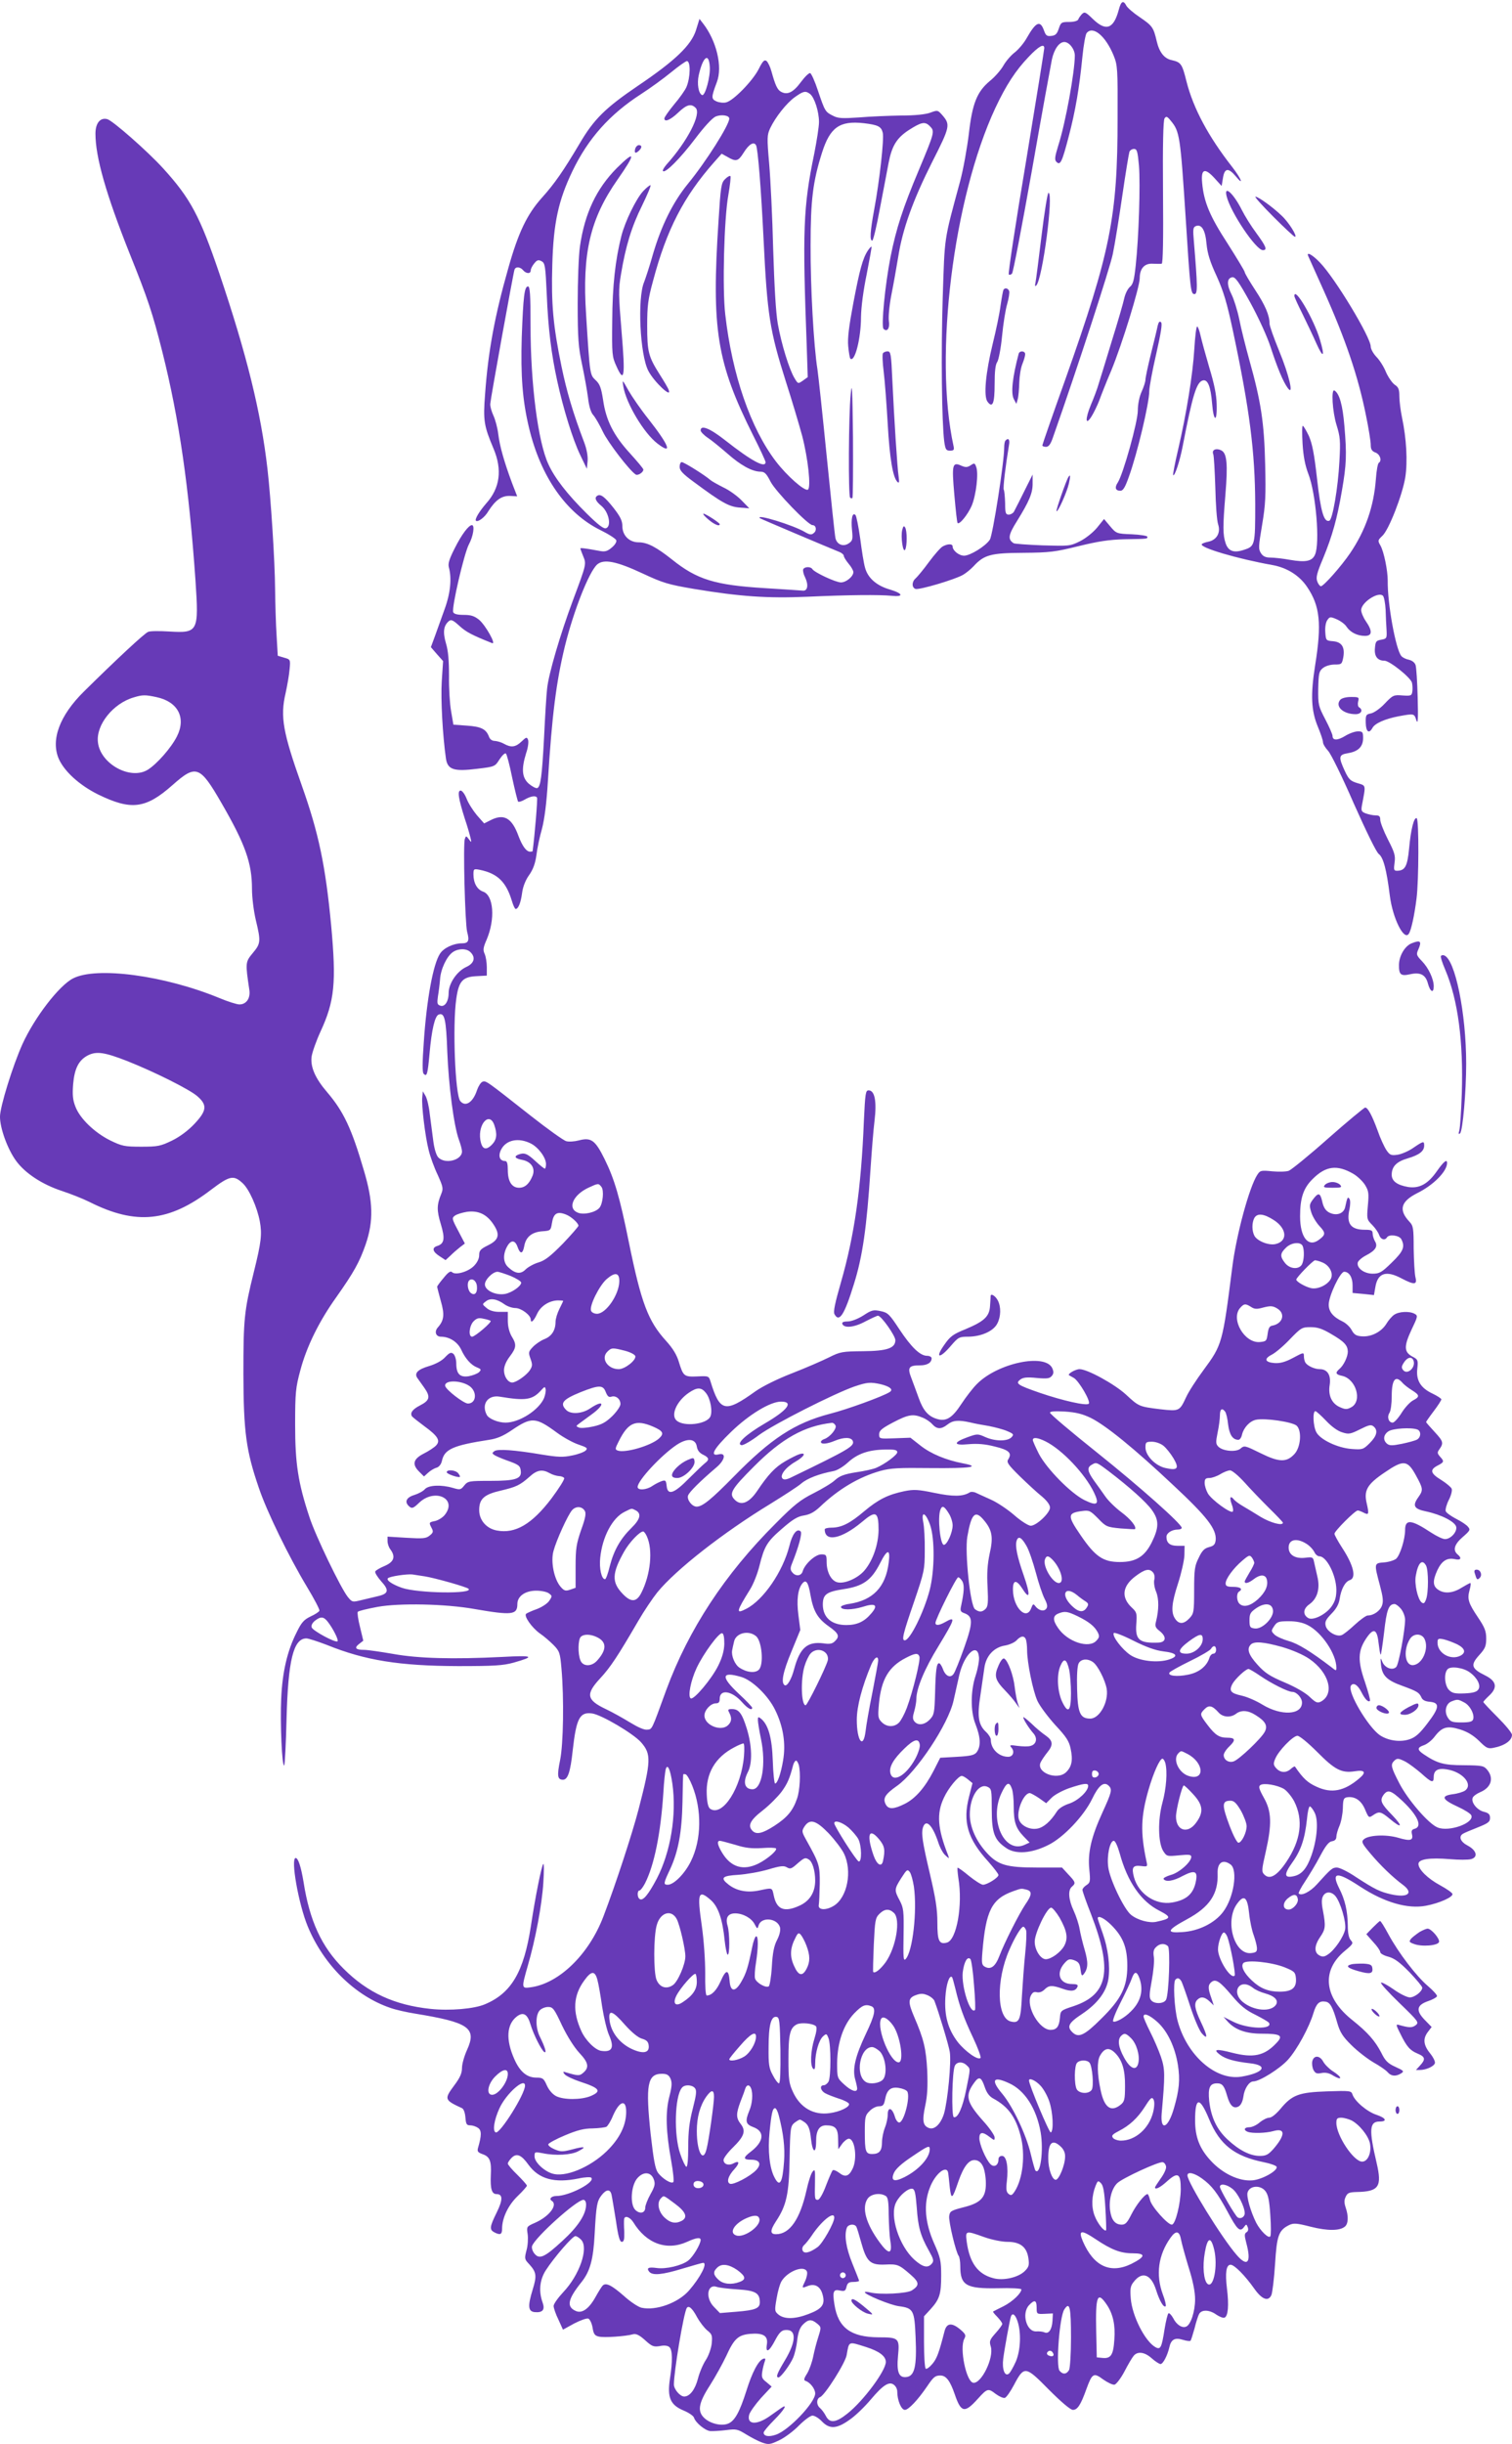 <?xml version="1.0" standalone="no"?>
<!DOCTYPE svg PUBLIC "-//W3C//DTD SVG 20010904//EN"
 "http://www.w3.org/TR/2001/REC-SVG-20010904/DTD/svg10.dtd">
<svg version="1.0" xmlns="http://www.w3.org/2000/svg"
 width="792pt" height="1280pt" viewBox="0 0 792 1280"
 preserveAspectRatio="xMidYMid meet">
<g transform="translate(0,1280) scale(0.1,-0.1)"
fill="#673ab7" stroke="none">
<path d="M5860 12748 c-27 -100 -67 -114 -136 -47 -37 36 -43 39 -57 25 -8 -9
-17 -21 -19 -28 -3 -7 -22 -13 -47 -13 -41 0 -44 -2 -55 -35 -9 -27 -17 -36
-39 -38 -23 -3 -29 2 -38 27 -20 57 -42 48 -92 -40 -14 -25 -42 -58 -61 -73
-20 -15 -47 -46 -61 -71 -14 -24 -46 -60 -70 -79 -67 -56 -92 -117 -110 -276
-9 -74 -29 -187 -46 -250 -86 -318 -80 -279 -91 -610 -9 -289 -5 -649 8 -752
6 -42 10 -48 30 -48 20 0 23 4 19 23 -104 473 -2 1298 219 1772 56 119 106
196 174 267 53 56 82 72 82 46 0 -7 -43 -275 -96 -596 -54 -320 -94 -585 -90
-589 3 -4 11 -2 17 4 6 6 52 248 104 539 51 291 99 553 105 583 12 54 38 91
65 91 26 0 55 -38 55 -71 0 -85 -49 -354 -86 -469 -19 -62 -21 -77 -10 -88 20
-20 29 -1 64 133 35 133 56 256 72 420 6 60 16 115 22 122 33 40 99 -15 141
-117 21 -52 22 -68 21 -330 0 -514 -37 -699 -273 -1365 -67 -187 -121 -343
-121 -347 0 -5 9 -8 19 -8 14 0 24 13 36 48 130 369 299 888 314 962 11 52 33
190 50 307 17 117 34 219 37 228 3 8 14 15 24 15 16 0 19 -13 26 -87 8 -98 -1
-377 -17 -523 -8 -76 -14 -99 -30 -112 -12 -10 -25 -37 -30 -60 -5 -24 -34
-124 -65 -223 -30 -99 -61 -200 -69 -225 -7 -25 -25 -73 -40 -108 -32 -77 -30
-115 3 -62 12 19 29 55 39 80 9 25 37 97 64 160 56 135 149 437 149 483 0 51
25 79 69 76 20 -1 41 -1 46 0 7 1 9 131 7 373 -2 248 1 378 8 388 9 13 14 11
34 -14 45 -54 49 -82 76 -496 25 -393 27 -410 47 -410 17 0 16 43 -3 272 -6
68 -5 78 10 84 30 12 50 -21 56 -94 5 -50 18 -93 53 -168 36 -80 54 -139 86
-290 87 -410 115 -630 116 -905 0 -216 -1 -220 -61 -239 -52 -17 -80 -6 -94
35 -15 45 -15 87 -1 257 13 156 8 214 -21 229 -27 14 -52 4 -43 -19 4 -9 8
-89 11 -176 2 -87 8 -174 15 -193 14 -43 -8 -81 -52 -90 -16 -3 -32 -9 -34
-13 -11 -18 189 -77 370 -109 77 -14 142 -55 182 -115 67 -99 77 -191 42 -409
-25 -158 -21 -239 15 -325 14 -34 26 -69 26 -79 0 -9 12 -29 26 -44 15 -15 75
-138 135 -276 66 -148 118 -255 131 -265 24 -18 41 -81 58 -218 15 -119 75
-240 100 -199 12 18 29 95 40 184 12 93 13 412 1 420 -14 8 -31 -58 -40 -159
-9 -93 -21 -116 -64 -116 -16 0 -17 6 -12 43 5 36 0 53 -35 121 -22 43 -40 90
-40 102 0 19 -5 24 -24 24 -14 0 -37 5 -51 10 -24 9 -26 14 -21 43 21 110 22
102 -24 116 -36 11 -45 19 -66 64 -34 74 -32 85 18 93 53 9 78 34 78 79 0 32
-3 35 -27 35 -16 0 -46 -11 -67 -24 -41 -25 -66 -24 -66 0 0 8 -17 47 -38 87
-36 69 -38 76 -37 161 2 80 4 91 25 108 13 10 38 18 61 18 36 0 38 2 45 36 10
54 -7 82 -53 86 -37 3 -38 4 -41 48 -2 26 3 53 11 63 12 18 16 18 49 4 20 -9
44 -26 52 -40 20 -29 56 -47 96 -47 38 0 40 25 5 76 -14 20 -25 47 -25 59 0
40 90 99 114 75 6 -6 12 -39 14 -73 1 -34 3 -82 5 -107 2 -42 1 -45 -28 -50
-27 -5 -30 -9 -33 -45 -4 -42 14 -65 50 -65 27 0 137 -88 144 -115 3 -12 4
-34 2 -46 -3 -22 -7 -24 -51 -21 -46 4 -51 2 -93 -42 -24 -26 -57 -49 -73 -52
-26 -5 -28 -9 -27 -50 1 -46 17 -59 35 -26 13 24 65 47 137 61 82 15 82 15 93
-21 8 -24 10 6 7 117 -2 83 -7 160 -11 172 -4 13 -18 24 -35 28 -16 3 -34 12
-40 20 -29 35 -73 275 -71 395 0 53 -20 151 -38 183 -15 26 -14 28 10 51 34
31 105 214 120 306 13 83 6 204 -17 313 -8 38 -14 88 -14 112 0 36 -5 48 -24
60 -13 9 -34 39 -46 66 -11 28 -34 64 -51 81 -16 17 -29 41 -29 53 0 49 -188
360 -266 440 -41 43 -73 59 -61 33 3 -7 39 -87 80 -178 116 -259 181 -451 222
-655 14 -67 25 -137 25 -154 0 -24 6 -34 25 -41 24 -9 35 -43 17 -54 -5 -3
-12 -41 -15 -85 -11 -145 -55 -270 -135 -388 -46 -68 -139 -173 -153 -173 -5
0 -14 11 -19 25 -8 21 -2 44 30 120 49 119 74 209 99 355 24 138 26 189 13
340 -9 109 -26 169 -52 185 -18 11 -11 -110 11 -181 19 -61 21 -83 15 -189 -7
-139 -36 -307 -53 -312 -28 -10 -45 48 -64 218 -15 133 -25 184 -43 226 -14
29 -28 53 -32 53 -4 0 -4 -42 -1 -94 4 -65 13 -112 30 -157 40 -102 62 -365
35 -424 -15 -34 -48 -41 -130 -27 -38 7 -84 12 -103 12 -25 0 -39 6 -50 23
-14 22 -13 35 6 148 18 107 20 151 16 319 -5 217 -22 328 -83 545 -20 72 -44
168 -53 215 -10 47 -28 104 -40 128 -26 51 -25 86 4 90 16 2 34 -24 95 -134
43 -79 88 -177 106 -233 35 -108 66 -182 90 -214 33 -44 6 70 -46 196 -27 66
-50 130 -50 142 0 44 -23 97 -75 176 -30 46 -55 88 -55 94 0 5 -41 73 -90 150
-93 143 -124 217 -133 317 -7 73 13 81 63 27 l39 -43 7 42 c8 52 28 55 66 10
46 -56 31 -15 -18 48 -125 160 -203 306 -239 447 -23 93 -29 101 -77 112 -39
8 -65 40 -79 99 -17 73 -23 81 -89 126 -33 22 -64 49 -70 60 -16 31 -28 24
-40 -22z"/>
<path d="M3646 12643 c-25 -80 -110 -161 -304 -292 -171 -116 -231 -175 -306
-303 -83 -140 -131 -210 -197 -283 -78 -87 -124 -182 -177 -371 -70 -246 -105
-433 -121 -657 -11 -140 -6 -167 44 -286 47 -111 34 -207 -38 -287 -37 -43
-61 -83 -54 -91 10 -9 46 17 65 50 37 58 69 81 112 80 l39 -2 -26 67 c-41 110
-65 193 -73 258 -4 34 -16 78 -26 99 -10 22 -17 48 -16 60 2 30 121 687 127
703 6 17 30 15 45 -3 16 -19 40 -20 40 -1 0 8 8 24 18 36 15 19 22 21 39 12
18 -10 20 -24 27 -174 7 -177 24 -313 55 -454 32 -147 81 -304 119 -384 l36
-75 4 41 c2 26 -5 64 -19 100 -58 153 -91 265 -118 396 -44 213 -54 327 -48
532 6 219 32 337 106 491 82 170 194 296 360 403 48 31 118 82 157 114 39 32
76 58 82 58 20 0 19 -84 -2 -135 -7 -17 -36 -58 -65 -92 -28 -34 -51 -67 -51
-73 0 -22 32 -8 72 30 45 43 68 49 92 25 31 -31 -43 -175 -153 -297 -13 -15
-22 -31 -18 -34 12 -12 90 66 168 169 49 65 90 109 108 117 30 12 71 6 71 -11
0 -33 -121 -225 -217 -342 -79 -97 -139 -219 -183 -369 -16 -58 -38 -124 -46
-145 -36 -84 -22 -381 22 -465 30 -58 124 -146 107 -101 -3 10 -25 47 -48 83
-58 92 -65 117 -65 254 0 103 4 138 31 236 71 268 161 441 319 620 l40 45 31
-17 c44 -26 56 -23 84 22 28 45 53 60 65 40 10 -16 27 -233 40 -500 19 -389
32 -472 117 -740 31 -96 69 -224 85 -283 31 -120 47 -270 30 -281 -17 -10
-110 72 -168 148 -132 173 -229 453 -265 769 -16 136 -6 504 16 625 9 52 14
96 11 100 -4 3 -16 -4 -28 -16 -20 -19 -23 -39 -34 -214 -38 -574 -10 -746
181 -1128 36 -71 65 -134 65 -140 0 -34 -75 7 -211 114 -80 63 -129 83 -129
52 0 -7 17 -25 38 -39 20 -13 66 -51 102 -82 70 -62 129 -94 172 -95 23 0 32
-9 54 -52 26 -51 197 -228 220 -228 19 0 24 -28 7 -41 -12 -11 -21 -10 -47 5
-60 36 -263 98 -235 72 3 -3 355 -152 417 -177 12 -5 22 -14 22 -20 0 -6 11
-24 25 -41 14 -16 25 -36 25 -44 0 -23 -38 -54 -65 -54 -27 0 -139 52 -150 70
-9 14 -42 13 -48 -2 -2 -7 2 -26 10 -41 19 -39 14 -73 -12 -70 -11 1 -100 7
-198 13 -263 16 -356 45 -487 150 -82 65 -129 90 -175 90 -49 0 -85 36 -85 85
0 28 -11 50 -46 95 -46 58 -68 75 -85 64 -17 -10 -9 -29 22 -54 38 -32 53
-105 24 -116 -12 -5 -39 15 -102 77 -101 100 -167 185 -200 257 -55 117 -94
422 -94 730 0 160 -3 202 -13 202 -19 0 -25 -50 -33 -265 -6 -205 4 -333 38
-475 61 -256 194 -447 374 -536 43 -21 80 -45 83 -53 3 -8 -6 -24 -23 -38 -22
-19 -35 -23 -59 -19 -76 14 -106 18 -106 14 0 -3 7 -21 15 -41 17 -41 17 -41
-54 -231 -66 -177 -127 -384 -135 -461 -4 -33 -11 -148 -16 -255 -11 -205 -18
-261 -36 -267 -7 -2 -26 8 -43 22 -37 32 -41 77 -15 161 10 28 14 60 10 70 -6
15 -9 15 -34 -9 -31 -30 -55 -33 -92 -12 -14 8 -35 14 -48 15 -14 0 -26 8 -31
23 -15 39 -41 52 -115 57 l-71 5 -12 70 c-7 39 -12 122 -11 185 0 80 -4 132
-16 171 -17 59 -13 93 16 117 12 9 22 4 55 -26 34 -31 63 -47 171 -90 23 -9
-34 93 -68 122 -25 20 -42 26 -81 26 -34 0 -51 5 -55 14 -9 24 57 307 82 355
23 42 32 101 16 101 -17 0 -54 -49 -90 -121 -28 -55 -36 -80 -31 -99 16 -58 9
-135 -22 -220 -17 -47 -40 -111 -51 -142 l-21 -57 32 -37 32 -36 -7 -106 c-6
-94 5 -287 22 -405 9 -58 42 -68 163 -53 94 11 94 12 118 50 14 21 28 34 33
30 5 -5 20 -62 33 -127 14 -65 28 -121 31 -125 4 -3 20 2 35 11 31 18 57 22
64 10 4 -6 -12 -197 -23 -280 0 -2 -6 -3 -13 -3 -20 0 -41 29 -61 82 -35 96
-77 119 -148 82 l-32 -16 -38 43 c-20 24 -45 63 -54 87 -9 23 -23 42 -31 42
-18 0 -12 -40 21 -145 13 -38 26 -83 30 -100 7 -28 6 -29 -8 -10 -14 19 -15
19 -21 2 -10 -25 1 -444 12 -487 13 -47 7 -60 -28 -60 -43 0 -95 -24 -114 -54
-36 -54 -70 -239 -85 -462 -8 -109 -8 -160 -1 -167 17 -17 21 -5 31 105 11
126 28 198 48 205 31 12 39 -25 45 -195 7 -176 34 -387 61 -461 9 -24 16 -51
16 -61 0 -46 -90 -69 -125 -30 -10 11 -21 47 -26 90 -5 38 -13 101 -18 138 -4
38 -14 79 -22 93 l-14 24 -3 -30 c-5 -40 15 -207 34 -280 8 -33 29 -91 47
-128 28 -63 30 -71 18 -100 -23 -56 -24 -85 -2 -157 23 -76 19 -103 -19 -115
-29 -9 -24 -30 12 -53 l32 -21 26 24 c14 14 36 33 50 44 l25 19 -35 67 c-33
62 -34 67 -17 79 9 7 38 16 63 20 60 8 104 -13 139 -66 36 -54 28 -82 -30
-110 -38 -19 -45 -27 -45 -51 0 -18 -10 -39 -28 -57 -31 -31 -97 -49 -114 -32
-8 8 -21 -1 -44 -30 -19 -22 -34 -43 -34 -46 0 -4 9 -38 19 -75 21 -72 17
-102 -16 -139 -19 -22 -10 -48 17 -48 44 0 86 -27 105 -66 22 -49 53 -83 84
-95 22 -9 23 -12 10 -25 -9 -8 -33 -17 -54 -21 -46 -7 -65 12 -65 68 0 20 -7
42 -15 49 -12 10 -20 7 -43 -17 -17 -19 -49 -36 -85 -47 -58 -17 -78 -37 -61
-62 5 -7 22 -31 37 -52 33 -47 28 -66 -23 -92 -39 -20 -53 -39 -42 -57 4 -5
33 -28 64 -51 73 -53 87 -77 61 -103 -10 -10 -39 -29 -63 -41 -55 -28 -63 -56
-25 -94 l26 -26 22 20 c12 11 32 23 44 26 13 4 24 18 28 36 13 61 59 81 247
110 41 6 74 20 118 50 105 71 125 70 238 -13 34 -25 85 -53 113 -62 44 -15 49
-19 37 -31 -8 -8 -40 -20 -71 -26 -48 -10 -74 -9 -160 5 -142 24 -229 30 -247
18 -13 -10 -13 -12 0 -21 8 -5 35 -17 60 -26 68 -24 75 -29 78 -57 5 -41 -27
-52 -159 -52 -112 0 -118 -1 -137 -24 -18 -23 -22 -24 -59 -13 -61 18 -127 15
-147 -6 -9 -11 -34 -24 -56 -31 -43 -13 -53 -38 -25 -61 13 -11 21 -8 49 19
82 80 204 24 136 -62 -11 -14 -34 -28 -50 -32 -34 -7 -34 -8 -19 -37 10 -18 8
-25 -10 -39 -19 -16 -35 -17 -122 -12 l-99 6 0 -24 c0 -13 7 -33 15 -43 28
-38 19 -65 -29 -86 -24 -10 -47 -23 -50 -29 -4 -5 10 -28 30 -51 43 -47 40
-65 -13 -78 -21 -5 -60 -14 -88 -21 -49 -12 -50 -12 -73 16 -37 46 -170 322
-201 418 -60 181 -75 282 -75 485 0 168 3 194 27 283 33 125 98 257 188 383
93 132 122 184 155 279 41 121 39 222 -10 386 -64 219 -106 308 -192 409 -62
72 -88 131 -82 185 3 23 24 83 47 133 74 160 83 256 56 553 -30 318 -66 487
-154 735 -99 279 -114 360 -85 484 9 41 19 98 21 126 5 50 4 51 -29 60 l-33
10 -6 104 c-4 58 -7 168 -8 245 -1 146 -22 474 -40 630 -34 296 -108 597 -252
1023 -102 300 -151 393 -295 551 -81 89 -264 250 -292 257 -37 10 -62 -21 -62
-76 0 -123 56 -319 180 -630 95 -236 119 -309 170 -511 89 -354 140 -711 174
-1199 18 -269 14 -276 -138 -267 -50 3 -100 3 -110 -2 -19 -7 -168 -146 -336
-312 -128 -126 -175 -254 -132 -353 30 -67 109 -138 205 -186 174 -85 250 -76
391 49 123 109 143 102 256 -94 125 -216 160 -315 160 -450 0 -45 9 -116 20
-163 27 -112 26 -123 -16 -173 -39 -47 -39 -51 -18 -192 7 -44 -15 -77 -52
-77 -13 0 -61 15 -106 34 -287 118 -643 166 -766 102 -73 -38 -200 -203 -264
-343 -51 -113 -118 -329 -118 -381 0 -61 40 -171 85 -232 47 -64 135 -122 237
-156 46 -15 112 -41 148 -59 243 -122 415 -104 635 64 99 75 119 79 167 34 34
-32 75 -125 89 -199 12 -67 8 -107 -31 -264 -51 -205 -55 -247 -55 -535 1
-305 14 -402 81 -597 42 -125 158 -362 252 -518 38 -63 68 -120 65 -125 -2 -6
-22 -19 -46 -30 -35 -17 -48 -31 -74 -85 -48 -95 -74 -206 -80 -345 -6 -126 4
-361 16 -350 3 4 9 113 12 243 8 308 36 422 104 422 11 0 60 -16 107 -34 200
-81 379 -110 688 -111 189 0 235 3 290 18 116 33 105 39 -60 30 -258 -13 -440
-8 -572 16 -64 11 -132 21 -151 21 -44 0 -53 10 -26 31 l22 17 -17 71 c-10 39
-15 75 -12 80 3 5 50 16 103 26 115 21 357 16 508 -11 197 -34 225 -31 225 26
0 41 41 70 99 70 26 0 56 -6 66 -14 18 -13 18 -15 2 -39 -9 -14 -38 -33 -64
-43 -26 -9 -52 -21 -57 -25 -13 -12 30 -73 72 -103 21 -14 53 -42 72 -61 31
-32 34 -41 41 -122 14 -157 10 -397 -7 -480 -17 -83 -14 -103 15 -103 25 0 39
40 51 154 19 169 37 202 102 193 49 -7 215 -105 256 -151 54 -62 53 -96 -13
-351 -33 -127 -121 -396 -185 -563 -76 -198 -232 -349 -380 -369 -49 -7 -49
-5 -15 114 40 137 74 319 81 433 4 58 4 102 0 99 -9 -8 -42 -172 -65 -325 -37
-240 -102 -352 -241 -410 -56 -24 -183 -35 -286 -24 -187 20 -328 84 -454 210
-115 114 -178 250 -210 455 -13 78 -28 125 -41 125 -28 0 15 -242 63 -358 84
-203 248 -364 433 -427 28 -10 86 -23 130 -30 282 -46 324 -75 271 -191 -14
-31 -26 -73 -26 -93 0 -28 -10 -51 -40 -91 -54 -73 -53 -77 40 -120 9 -4 16
-24 18 -49 3 -35 6 -41 26 -41 12 0 30 -6 41 -14 18 -13 18 -39 -1 -104 -5
-18 -1 -24 24 -33 38 -13 47 -36 43 -111 -3 -71 5 -98 30 -98 33 0 34 -29 1
-96 -37 -75 -39 -90 -13 -104 31 -16 41 -12 41 18 0 57 32 124 82 172 26 25
48 50 48 54 0 5 -23 30 -50 57 -28 27 -50 53 -50 59 0 5 9 19 20 30 26 26 51
16 88 -36 55 -76 137 -98 264 -72 31 7 61 8 65 4 24 -23 -115 -96 -183 -96
-25 0 -40 -15 -24 -25 34 -21 -13 -83 -89 -116 -43 -19 -43 -20 -37 -59 3 -22
1 -60 -6 -84 -11 -43 -11 -47 14 -73 38 -42 41 -60 18 -134 -26 -85 -24 -113
10 -117 43 -4 56 12 42 51 -21 59 -15 118 17 168 44 68 140 179 155 179 7 0
21 -9 31 -20 39 -43 -9 -183 -94 -273 -28 -30 -51 -62 -51 -73 0 -10 11 -43
25 -71 l24 -53 58 32 c33 17 66 29 75 26 8 -4 18 -24 22 -47 5 -33 11 -42 32
-47 27 -7 142 1 180 12 16 4 33 -4 63 -31 36 -33 45 -36 77 -31 22 5 41 3 50
-5 17 -14 18 -74 3 -168 -14 -96 2 -135 71 -164 27 -11 52 -28 55 -37 8 -27
58 -68 85 -71 14 -1 51 1 83 5 54 7 61 5 105 -22 26 -16 64 -36 84 -43 34 -12
42 -11 90 12 28 13 75 48 103 77 28 28 60 52 71 52 11 0 33 -13 49 -30 40 -42
78 -40 145 8 30 20 80 69 112 107 64 76 97 97 122 75 9 -7 16 -22 16 -34 0
-46 21 -96 40 -96 19 0 68 52 117 124 33 49 42 56 69 56 30 0 51 -28 75 -98
33 -97 52 -101 121 -24 50 55 54 56 93 26 19 -14 41 -24 49 -21 8 3 29 33 47
67 54 102 60 101 183 -24 64 -64 113 -106 126 -106 24 0 41 26 70 107 31 85
38 90 89 52 23 -16 50 -29 59 -27 9 2 33 33 52 69 19 37 41 74 49 83 21 24 57
19 94 -14 19 -17 40 -30 46 -30 13 0 36 44 46 87 9 42 29 53 71 40 19 -6 37
-8 40 -5 3 3 12 32 21 64 8 33 19 67 24 76 13 24 54 23 90 -3 16 -11 36 -19
43 -16 19 7 24 64 13 152 -10 84 -4 125 19 125 20 0 76 -57 124 -125 40 -57
74 -70 90 -33 5 13 14 85 19 162 9 149 19 177 74 204 23 11 39 10 113 -9 87
-22 152 -22 179 1 18 15 19 55 4 99 -8 24 -9 39 0 57 9 20 18 24 58 25 116 2
133 28 104 152 -41 174 -38 217 15 217 42 0 35 18 -15 35 -50 16 -116 72 -127
108 -6 18 -14 19 -133 15 -147 -5 -183 -18 -244 -92 -23 -27 -46 -46 -59 -46
-11 0 -33 -11 -50 -25 -16 -14 -40 -25 -54 -25 -27 0 -32 -15 -8 -24 24 -9 95
-7 134 4 64 18 64 -20 0 -94 -27 -30 -39 -36 -71 -36 -51 0 -109 30 -169 86
-56 52 -86 115 -96 201 -7 70 3 93 41 93 28 0 38 -13 53 -66 15 -52 34 -69 60
-55 12 7 21 25 25 51 5 42 30 80 52 80 33 0 138 66 181 113 48 53 112 171 134
245 15 50 31 65 62 60 25 -3 39 -27 63 -112 14 -48 28 -71 74 -116 31 -31 83
-71 115 -90 32 -18 66 -41 75 -52 18 -21 43 -23 70 -6 17 11 15 14 -29 34 -40
18 -54 32 -74 73 -33 64 -72 108 -152 172 -150 119 -164 261 -38 364 41 34 44
39 30 54 -11 12 -16 38 -16 77 -1 75 -14 135 -46 197 -42 85 -10 87 111 7 127
-83 249 -118 344 -100 70 13 144 46 139 62 -2 7 -31 27 -64 45 -65 35 -114 83
-114 112 0 25 58 34 166 25 45 -4 94 -4 109 0 39 10 30 46 -17 71 -38 20 -49
47 -25 62 6 4 41 19 77 33 55 22 65 29 65 50 0 18 -7 26 -32 32 -36 9 -68 49
-59 73 3 9 21 22 40 30 57 24 72 73 37 116 -18 22 -26 24 -123 25 -106 0 -140
10 -210 57 -36 24 -35 36 1 48 17 6 42 26 56 45 39 51 66 58 134 37 38 -12 69
-31 99 -60 37 -37 46 -42 75 -36 58 11 97 38 97 68 0 10 -34 51 -75 92 -41 41
-75 77 -75 80 0 3 14 18 31 34 45 42 38 76 -23 106 -71 35 -76 54 -31 104 33
36 38 49 38 89 0 38 -8 58 -43 110 -51 76 -57 96 -44 144 6 20 7 36 4 36 -4 0
-25 -12 -47 -25 -46 -29 -91 -32 -123 -9 -27 19 -28 46 -3 101 23 49 51 67 92
58 31 -7 38 5 14 25 -26 22 -17 53 27 91 38 33 41 38 28 53 -7 10 -36 29 -62
42 -27 14 -52 32 -55 40 -3 9 4 35 16 59 12 23 19 50 15 59 -3 8 -28 29 -55
46 -56 34 -61 53 -19 75 35 18 36 22 13 47 -14 16 -15 22 -5 36 25 35 23 43
-22 92 -25 27 -46 51 -46 53 0 2 18 28 40 57 22 29 40 57 40 62 0 4 -21 18
-46 30 -62 29 -87 69 -80 130 5 45 3 49 -24 63 -46 24 -47 54 -7 140 34 71 35
75 17 85 -28 15 -82 12 -107 -5 -12 -8 -31 -30 -42 -49 -26 -41 -79 -68 -128
-64 -29 2 -40 9 -53 33 -9 17 -30 36 -46 44 -51 24 -74 52 -74 89 0 45 60 172
81 172 26 0 44 -29 44 -71 0 -22 0 -39 0 -40 0 0 25 -2 56 -5 l56 -6 7 40 c12
76 56 91 138 47 67 -35 83 -34 72 8 -4 17 -8 85 -9 149 0 106 -2 119 -22 140
-58 62 -46 106 41 150 85 42 156 114 156 158 0 22 -18 7 -54 -44 -46 -66 -91
-91 -150 -82 -58 10 -86 31 -86 64 0 43 25 69 84 86 61 18 86 38 86 67 0 25
-4 24 -57 -12 -24 -17 -62 -33 -82 -36 -33 -5 -41 -2 -58 23 -11 16 -33 63
-47 104 -29 79 -51 120 -65 120 -5 0 -92 -72 -193 -161 -100 -89 -194 -165
-207 -170 -13 -5 -51 -6 -86 -3 -59 6 -64 5 -79 -18 -42 -64 -110 -315 -131
-483 -51 -401 -53 -407 -151 -540 -37 -50 -78 -113 -91 -142 -34 -73 -36 -74
-134 -63 -113 14 -113 14 -181 77 -60 55 -202 133 -243 133 -21 0 -65 -25 -55
-32 3 -2 14 -8 25 -14 26 -15 90 -123 78 -135 -12 -12 -136 16 -256 57 -118
41 -130 49 -102 70 15 11 35 13 85 8 54 -5 68 -3 79 10 11 13 11 22 3 41 -37
80 -288 27 -396 -84 -21 -21 -57 -68 -80 -103 -49 -75 -81 -94 -130 -78 -45
14 -71 45 -94 110 -11 30 -28 77 -38 103 -22 56 -14 67 46 67 37 0 60 14 60
37 0 7 -11 13 -24 13 -36 0 -82 44 -145 139 -52 79 -60 87 -98 95 -38 8 -47 6
-91 -23 -29 -18 -62 -31 -81 -31 -22 0 -31 -4 -29 -12 8 -25 62 -20 121 12 31
16 61 30 66 30 17 0 91 -105 91 -128 0 -42 -43 -57 -170 -58 -108 -1 -119 -3
-177 -32 -34 -17 -121 -55 -193 -83 -80 -31 -156 -69 -193 -95 -159 -114 -186
-108 -235 51 -9 29 -10 30 -69 27 -70 -3 -74 1 -97 76 -11 37 -31 70 -66 109
-95 104 -131 199 -196 518 -47 233 -75 330 -127 435 -49 99 -70 115 -135 98
-23 -6 -52 -8 -66 -4 -13 3 -97 63 -186 133 -235 185 -234 185 -253 178 -9 -4
-21 -23 -28 -43 -21 -65 -61 -91 -88 -58 -27 33 -41 396 -21 535 13 93 33 115
104 119 l56 3 0 44 c0 24 -5 55 -11 69 -10 21 -8 34 10 75 46 108 37 233 -19
252 -31 11 -50 45 -50 90 0 29 2 30 33 24 93 -19 138 -63 168 -162 7 -24 16
-43 20 -43 14 0 27 32 34 85 4 31 18 67 37 93 21 30 32 61 38 105 4 34 17 96
29 137 13 50 24 133 31 250 21 340 43 517 89 706 46 186 126 389 169 428 35
30 101 17 238 -47 107 -50 134 -58 269 -81 241 -40 385 -50 594 -41 218 10
378 11 441 5 66 -7 61 12 -9 33 -70 20 -116 61 -130 115 -6 20 -17 88 -25 151
-9 63 -20 119 -25 124 -16 16 -24 -19 -18 -79 5 -49 3 -56 -18 -70 -29 -19
-62 -5 -69 29 -3 12 -23 202 -45 422 -22 220 -44 427 -49 460 -20 124 -37 437
-36 650 0 237 12 335 60 486 42 132 92 168 218 154 75 -9 92 -17 100 -50 8
-30 -17 -254 -45 -403 -21 -115 -24 -162 -10 -162 5 0 23 75 40 168 18 92 38
200 46 241 17 87 42 128 104 169 67 43 86 47 111 22 27 -27 27 -30 -56 -228
-85 -202 -119 -307 -149 -456 -29 -148 -50 -365 -37 -378 19 -19 34 3 28 41
-3 21 2 79 13 136 11 55 27 145 36 200 23 147 78 298 177 495 95 187 97 197
54 247 -24 27 -25 27 -63 13 -24 -9 -79 -15 -153 -15 -63 -1 -162 -5 -220 -10
-89 -6 -111 -5 -137 9 -40 20 -42 23 -78 130 -16 49 -35 91 -41 93 -7 2 -28
-19 -49 -47 -39 -53 -70 -69 -103 -51 -20 10 -31 35 -51 107 -6 23 -18 47 -25
54 -12 9 -20 2 -42 -42 -31 -61 -132 -165 -170 -174 -14 -4 -37 -1 -51 5 -28
13 -28 21 2 101 31 81 -2 217 -73 308 l-18 23 -18 -58z m72 -192 c4 -51 -24
-154 -40 -149 -19 7 -28 59 -18 104 22 98 53 121 58 45z m525 -143 c23 -18 47
-92 47 -147 0 -25 -12 -100 -25 -166 -58 -280 -62 -403 -39 -1015 l5 -155 -25
-18 c-26 -18 -26 -18 -45 14 -27 45 -68 177 -87 284 -10 58 -18 195 -24 390
-4 165 -14 366 -21 448 -12 136 -11 150 5 185 28 59 86 132 129 163 45 32 56
35 80 17z m-3422 -3159 c111 -24 155 -108 106 -205 -30 -60 -105 -145 -153
-175 -91 -56 -249 31 -261 144 -11 91 80 204 188 235 46 14 60 14 120 1z
m1643 -1335 c29 -28 20 -59 -22 -78 -48 -22 -92 -86 -92 -136 0 -45 -21 -76
-45 -66 -15 5 -16 13 -11 49 4 23 9 63 11 88 3 53 35 121 67 143 29 20 72 20
92 0z m-1799 -570 c142 -56 330 -150 369 -185 53 -46 49 -76 -16 -145 -32 -34
-76 -67 -117 -87 -60 -29 -74 -32 -161 -32 -88 0 -101 3 -163 33 -82 41 -159
115 -182 177 -14 35 -16 62 -12 116 7 83 29 127 77 152 45 23 87 17 205 -29z
m1924 -335 c17 -49 13 -78 -13 -104 -32 -32 -52 -23 -60 26 -13 84 48 149 73
78z m191 -97 c40 -20 80 -74 80 -108 0 -13 -3 -24 -6 -24 -4 0 -26 18 -50 40
-43 40 -58 45 -88 34 -26 -10 -18 -21 19 -28 47 -9 70 -43 55 -82 -17 -43 -40
-64 -71 -64 -38 0 -59 33 -59 92 0 34 -4 48 -14 48 -29 0 -38 27 -21 60 26 51
91 64 155 32z m4307 -158 c23 -13 51 -40 63 -59 19 -31 21 -44 15 -108 -6 -70
-6 -73 23 -102 16 -16 32 -40 36 -52 8 -24 30 -31 41 -13 11 18 64 11 75 -9
21 -40 11 -64 -50 -123 -52 -51 -64 -58 -100 -58 -44 0 -84 29 -78 58 2 9 21
26 42 37 51 26 65 48 48 75 -6 11 -12 29 -12 40 0 17 -7 20 -41 20 -74 0 -98
32 -80 109 4 21 5 45 0 52 -9 15 -12 9 -23 -43 -8 -35 -48 -47 -85 -27 -18 10
-29 28 -35 57 -11 47 -20 49 -50 9 -17 -23 -18 -31 -8 -64 6 -21 25 -53 42
-72 35 -37 35 -47 -2 -74 -55 -41 -98 13 -98 123 0 96 17 148 66 196 68 68
127 76 211 28z m-3937 -69 c15 -18 8 -88 -10 -110 -20 -24 -81 -38 -112 -26
-58 22 -27 94 56 132 50 23 51 23 66 4z m-186 -145 c27 -10 66 -45 66 -59 0
-4 -37 -47 -82 -94 -64 -65 -93 -88 -127 -98 -24 -7 -55 -24 -68 -37 -26 -26
-53 -23 -90 11 -27 24 -30 65 -8 107 20 38 43 38 56 0 14 -39 27 -38 35 4 8
48 40 74 94 78 43 3 45 4 51 42 8 52 27 64 73 46z m3708 -29 c69 -44 75 -111
9 -126 -36 -8 -95 16 -110 43 -14 26 -14 68 -1 93 15 27 49 24 102 -10z m152
-137 c9 -24 7 -73 -4 -95 -16 -29 -64 -25 -89 7 -27 34 -26 50 4 79 28 29 79
34 89 9z m100 -84 c38 -14 61 -55 48 -85 -15 -32 -67 -58 -103 -51 -30 6 -79
34 -79 45 0 11 88 101 98 101 6 0 22 -4 36 -10z m-4249 -72 c30 -13 55 -28 55
-35 0 -18 -48 -52 -84 -59 -49 -9 -106 18 -106 50 0 25 41 66 66 66 7 0 38
-10 69 -22z m569 -29 c-2 -70 -70 -169 -117 -169 -14 0 -28 7 -31 16 -10 25
43 131 81 165 45 39 68 35 67 -12z m-746 -23 c4 -36 -11 -54 -33 -36 -15 13
-20 51 -8 64 15 15 38 0 41 -28z m144 -96 c15 -11 41 -20 58 -20 30 0 80 -37
80 -60 0 -22 16 -8 33 29 19 42 65 71 111 71 14 0 26 -1 26 -3 0 -1 -9 -20
-20 -42 -11 -22 -20 -52 -20 -67 0 -44 -20 -76 -59 -91 -20 -8 -47 -27 -60
-41 -23 -24 -24 -29 -12 -62 11 -30 10 -39 -4 -60 -17 -26 -71 -64 -92 -64
-22 0 -43 31 -43 64 0 21 11 47 30 72 35 46 37 63 10 106 -12 21 -20 51 -20
81 l0 47 -44 0 c-29 0 -52 7 -67 20 -24 20 -24 20 -4 35 23 19 58 13 97 -15z
m3911 -14 c18 -12 30 -13 65 -3 36 9 48 9 70 -4 47 -26 33 -80 -23 -91 -15 -2
-21 -13 -25 -43 -5 -37 -7 -40 -41 -43 -81 -7 -155 122 -102 180 20 22 27 22
56 4z m-3983 -73 c7 -7 -82 -83 -97 -83 -21 0 -15 58 8 81 16 16 27 19 52 13
18 -3 34 -9 37 -11z m4403 -69 c69 -40 86 -59 87 -92 0 -27 -22 -73 -44 -91
-23 -20 -20 -29 14 -36 73 -16 107 -131 49 -164 -22 -12 -31 -13 -58 -1 -44
18 -65 61 -56 117 8 52 -12 83 -52 83 -27 0 -64 17 -75 34 -4 6 -8 21 -8 33 0
22 -1 22 -57 -8 -41 -22 -68 -29 -97 -27 -50 4 -57 22 -14 44 18 9 61 45 94
80 59 61 64 64 109 64 36 0 61 -8 108 -36z m-3698 -88 c29 -8 51 -20 53 -28 4
-22 -55 -68 -87 -68 -58 0 -95 56 -60 91 22 22 27 22 94 5z m4129 -51 c13 -36
-32 -77 -54 -50 -10 12 -9 20 4 40 18 28 41 33 50 10z m-59 -115 c10 -12 34
-30 52 -41 40 -25 41 -34 4 -53 -16 -9 -43 -38 -60 -66 -17 -27 -38 -50 -46
-50 -21 0 -31 29 -17 51 7 10 12 49 12 87 0 87 19 112 55 72z m-4885 -19 c41
-30 35 -91 -9 -91 -22 0 -115 72 -119 92 -6 32 83 31 128 -1z m2154 10 c48
-12 67 -28 46 -41 -36 -23 -223 -91 -314 -114 -183 -48 -308 -130 -501 -327
-119 -121 -165 -159 -196 -159 -24 0 -52 36 -45 58 6 18 62 74 149 148 45 38
52 78 12 68 -50 -12 -26 30 65 118 94 91 205 158 261 158 68 0 36 -44 -86
-115 -99 -58 -151 -107 -121 -113 9 -2 51 22 93 54 80 58 390 215 498 253 68
23 84 24 139 12z m-1764 -72 c-27 -63 -129 -129 -202 -129 -39 0 -87 20 -98
40 -30 56 5 106 67 96 138 -23 172 -17 218 34 17 19 20 20 23 5 2 -9 -2 -30
-8 -46z m323 31 c9 -22 16 -29 30 -24 23 7 47 -12 47 -39 0 -11 -19 -39 -42
-62 -34 -33 -55 -45 -100 -55 -31 -7 -65 -10 -75 -6 -17 7 -17 8 2 22 11 8 40
29 64 47 72 52 66 81 -7 32 -42 -29 -102 -33 -126 -9 -35 35 -19 55 74 93 98
39 119 39 133 1z m525 -5 c24 -30 36 -99 22 -125 -21 -39 -137 -52 -175 -20
-34 28 -1 103 64 147 43 29 65 29 89 -2z m2719 -97 c6 -7 13 -38 16 -68 7 -54
24 -80 54 -80 7 0 16 12 19 28 9 36 40 70 73 77 47 10 190 -11 213 -31 28 -26
22 -113 -12 -149 -41 -44 -80 -43 -177 5 -81 40 -85 41 -104 25 -22 -21 -93
-15 -117 9 -14 14 -14 24 -4 74 7 32 12 73 12 90 0 33 11 41 27 20z m-704 -33
c79 -39 228 -160 432 -352 178 -166 227 -230 223 -287 -3 -24 -9 -31 -35 -38
-24 -6 -37 -19 -54 -56 -21 -41 -24 -62 -24 -169 0 -115 -2 -123 -24 -147 -30
-32 -55 -33 -75 -4 -23 33 -20 80 15 187 17 53 32 119 33 146 l1 50 -38 0
c-39 0 -57 15 -57 47 0 20 29 38 59 38 12 0 21 4 21 9 0 20 -218 214 -447 397
-134 107 -243 199 -243 206 0 7 25 9 78 6 58 -4 91 -12 135 -33z m1233 -15
c29 -31 61 -54 85 -61 34 -11 43 -9 93 16 46 23 58 26 71 15 24 -20 18 -49
-20 -87 -34 -34 -38 -35 -94 -31 -74 5 -166 49 -186 88 -17 32 -20 110 -5 110
5 0 30 -23 56 -50z m-2113 16 c18 -7 41 -23 51 -35 24 -26 46 -27 79 -1 28 22
56 25 119 11 24 -6 68 -14 99 -19 30 -6 73 -17 94 -26 35 -15 37 -18 23 -33
-22 -22 -86 -21 -136 1 -40 18 -43 18 -93 0 -78 -28 -76 -45 4 -37 46 4 86 1
137 -12 75 -18 92 -34 72 -66 -11 -16 -3 -28 60 -90 40 -39 92 -87 116 -106
27 -23 42 -44 42 -58 0 -28 -71 -95 -101 -95 -12 0 -52 25 -88 57 -36 31 -91
67 -121 80 -30 14 -65 29 -77 35 -11 6 -27 7 -33 3 -36 -23 -89 -23 -185 -3
-87 18 -108 19 -158 9 -86 -18 -136 -43 -210 -105 -74 -63 -119 -86 -172 -86
-19 0 -35 -4 -35 -9 0 -68 87 -51 194 38 74 63 88 56 88 -42 -1 -74 -29 -157
-72 -209 -34 -42 -106 -74 -144 -64 -32 8 -56 53 -56 106 0 37 -2 40 -28 40
-31 0 -85 -49 -97 -87 -7 -27 -37 -30 -55 -7 -10 11 -11 22 -3 42 37 92 56
163 47 172 -19 19 -44 -13 -59 -75 -34 -135 -136 -284 -226 -330 -56 -29 -53
-16 19 100 18 28 40 84 50 125 26 104 40 127 120 196 54 47 80 63 114 68 31 5
54 18 83 45 96 92 203 156 316 188 54 15 96 17 262 15 210 -2 270 6 170 25
-88 17 -168 50 -223 94 l-51 40 -82 -3 c-80 -3 -82 -3 -82 21 0 19 14 31 73
62 80 42 105 46 155 25z m-1412 -47 c53 -23 59 -36 31 -62 -42 -38 -179 -78
-217 -63 -14 5 -13 11 6 48 49 99 89 116 180 77z m956 5 c6 -17 -30 -60 -59
-70 -10 -3 -18 -10 -18 -15 0 -14 33 -11 73 6 48 20 86 19 94 -1 10 -27 -19
-44 -325 -192 -23 -11 -36 -12 -43 -5 -16 16 15 58 67 88 47 27 60 51 22 40
-13 -4 -47 -21 -76 -38 -53 -31 -89 -70 -146 -155 -44 -65 -87 -80 -120 -43
-28 30 -13 55 103 171 146 147 265 213 409 229 7 0 15 -6 19 -15z m3047 -20
c21 -8 20 -41 -2 -53 -9 -5 -45 -15 -79 -22 -50 -10 -64 -10 -77 0 -23 19 -20
47 6 65 23 16 120 22 152 10z m-1946 -63 c87 -44 205 -169 252 -266 31 -64 18
-74 -51 -40 -71 36 -195 162 -237 241 -17 34 -32 67 -32 73 0 16 26 13 68 -8z
m-1828 -26 c3 -20 14 -34 33 -43 31 -15 34 -26 10 -44 -9 -7 -47 -43 -84 -80
-78 -80 -112 -91 -117 -40 -3 29 -6 32 -25 26 -12 -4 -34 -15 -49 -25 -31 -22
-78 -25 -78 -6 0 34 124 167 205 221 55 36 98 33 105 -9z m2444 4 c14 -11 38
-41 53 -66 31 -53 22 -65 -41 -51 -53 11 -106 65 -106 108 0 27 3 30 34 30 19
0 45 -9 60 -21z m-1394 -34 c0 -14 -64 -62 -111 -82 -14 -6 -61 -17 -105 -23
-62 -10 -85 -19 -109 -40 -16 -16 -67 -46 -112 -69 -70 -35 -102 -60 -200
-159 -267 -266 -456 -555 -573 -872 -78 -214 -73 -205 -100 -208 -16 -2 -49
13 -90 38 -36 22 -93 54 -127 70 -101 48 -106 78 -29 161 53 57 92 116 199
300 30 52 76 120 100 150 97 119 345 313 593 464 71 44 144 91 161 106 31 27
94 51 168 65 19 3 52 23 76 45 51 47 110 67 197 68 48 1 62 -2 62 -14z m1107
-99 c110 -84 197 -162 227 -204 38 -53 37 -92 -1 -169 -37 -74 -82 -103 -167
-103 -88 0 -129 28 -206 141 -70 102 -69 116 8 126 38 5 43 2 84 -39 41 -43
46 -45 117 -52 41 -3 75 -5 76 -4 10 12 -23 53 -70 88 -31 23 -69 60 -85 83
-16 23 -43 61 -60 84 -34 48 -37 68 -12 82 25 15 25 15 89 -33z m1609 -21 c39
-71 40 -78 13 -116 -32 -45 -22 -61 41 -74 80 -17 154 -55 158 -82 4 -27 -30
-63 -59 -63 -12 0 -45 16 -74 35 -103 68 -135 71 -135 12 0 -47 -26 -131 -47
-150 -10 -8 -38 -17 -63 -19 -53 -4 -53 -4 -22 -120 16 -60 19 -84 11 -106
-10 -28 -44 -52 -75 -52 -8 0 -39 -22 -67 -48 -29 -27 -60 -52 -70 -55 -27
-10 -76 19 -83 49 -5 21 1 33 30 63 25 25 39 50 43 77 8 53 29 91 53 99 36 11
21 77 -40 170 -22 34 -40 67 -40 73 0 14 108 122 122 122 5 0 18 -5 30 -11 28
-15 30 -9 17 48 -16 68 2 100 94 162 98 67 119 66 163 -14z m-4536 10 c14 -8
35 -14 47 -15 12 0 25 -5 28 -10 4 -6 -27 -54 -67 -108 -102 -134 -189 -185
-285 -167 -55 10 -93 54 -93 107 0 59 26 82 113 102 81 19 100 28 150 72 40
37 68 41 107 19z m3638 -47 c31 -35 89 -95 129 -135 40 -39 73 -74 73 -77 0
-18 -64 -1 -116 30 -32 20 -75 46 -94 57 -19 11 -41 27 -47 35 -19 23 -24 10
-11 -26 7 -17 9 -34 5 -38 -11 -11 -110 61 -130 95 -9 16 -17 41 -17 55 0 21
5 26 25 26 13 0 39 9 57 20 18 11 41 20 51 20 11 0 44 -28 75 -62z m-3455
-150 c8 -12 4 -37 -19 -100 -25 -73 -29 -97 -29 -193 l0 -110 -29 -10 c-24 -8
-31 -6 -50 16 -34 40 -52 131 -37 186 15 57 76 191 98 215 20 22 52 20 66 -4z
m1906 -12 c12 -18 21 -47 21 -64 0 -37 -29 -102 -46 -102 -19 0 -34 144 -18
184 9 24 20 19 43 -18z m-1638 14 c30 -17 23 -46 -24 -92 -58 -57 -92 -118
-113 -200 -9 -38 -20 -68 -25 -68 -18 0 -31 56 -25 112 11 110 64 210 128 241
40 20 35 19 59 7z m1541 -76 c25 -72 24 -238 -2 -340 -30 -115 -103 -264 -131
-264 -17 0 -9 34 48 199 54 159 57 170 57 271 1 58 -3 125 -8 149 -12 61 13
51 36 -15z m281 26 c44 -52 51 -89 31 -176 -12 -57 -15 -103 -11 -176 4 -79 2
-101 -10 -113 -18 -18 -34 -19 -56 -2 -25 19 -54 298 -40 380 21 121 41 141
86 87z m-1765 -85 c33 -71 20 -201 -29 -297 -25 -49 -54 -50 -97 -5 -59 61
-57 108 8 223 28 49 81 104 99 104 4 0 13 -11 19 -25z m1989 -51 c13 -22 34
-85 49 -140 14 -54 35 -116 46 -137 15 -29 16 -42 8 -52 -13 -16 -39 -9 -57
14 -10 14 -13 12 -22 -12 -25 -65 -94 5 -95 97 -1 54 18 56 51 4 38 -60 41
-30 5 73 -35 100 -45 153 -37 180 9 28 26 19 52 -27z m1473 7 c14 -10 29 -27
35 -39 5 -12 17 -22 26 -22 38 0 88 -99 89 -175 0 -37 -6 -60 -24 -86 -29 -43
-99 -78 -124 -62 -29 18 -26 49 7 72 42 30 57 83 41 147 -6 27 -14 61 -17 75
-5 25 -8 26 -49 21 -51 -5 -84 16 -84 54 0 45 47 52 100 15z m-2195 -95 c-16
-127 -82 -196 -205 -215 -25 -3 -45 -11 -45 -16 0 -17 57 -17 113 0 68 22 84
10 46 -34 -36 -43 -74 -61 -131 -61 -77 0 -122 39 -123 106 0 54 18 68 109 82
101 15 145 46 190 134 39 78 56 79 46 4z m1915 0 c0 -6 -11 -29 -25 -51 -13
-22 -25 -43 -25 -47 0 -14 21 -8 47 12 32 25 60 26 68 1 10 -33 -6 -69 -46
-106 -40 -36 -76 -44 -97 -23 -15 15 -16 54 -2 63 22 13 8 25 -30 25 -32 0
-40 4 -40 18 0 24 40 79 87 119 35 30 39 31 51 16 6 -9 12 -22 12 -27z m-1053
12 c42 -47 60 -118 29 -118 -33 0 -86 90 -72 125 8 21 19 19 43 -7z m1953 -27
c13 -25 13 -142 0 -176 -8 -22 -13 -25 -24 -16 -20 17 -38 97 -30 139 12 69
34 90 54 53z m-1430 -36 c7 -8 10 -25 6 -39 -3 -13 1 -41 10 -62 15 -37 15
-94 -1 -157 -6 -22 -3 -31 19 -48 38 -30 35 -59 -6 -61 -100 -4 -122 14 -116
97 4 55 3 62 -23 86 -57 53 -51 112 18 164 50 38 74 43 93 20z m-3815 -20 c55
-9 218 -55 229 -65 30 -28 -265 -24 -349 5 -51 18 -83 40 -73 50 9 10 100 23
128 20 14 -2 43 -7 65 -10z m2816 -26 c11 -21 9 -55 -6 -126 -7 -29 -4 -34 19
-42 43 -17 43 -49 -4 -181 -23 -65 -48 -127 -55 -136 -17 -24 -43 -11 -56 26
-6 16 -15 30 -20 30 -13 0 -18 -35 -21 -157 -3 -102 -5 -114 -27 -137 -27 -29
-62 -34 -81 -11 -10 12 -10 24 -1 54 6 21 11 50 11 64 0 55 43 158 115 275 89
147 93 160 35 127 -30 -17 -50 -19 -50 -4 0 20 109 239 119 239 6 0 15 -10 22
-21z m-796 -70 c15 -85 36 -123 95 -165 54 -38 60 -53 33 -79 -13 -13 -27 -16
-59 -11 -85 11 -124 -23 -154 -134 -14 -54 -37 -93 -50 -85 -20 13 -9 69 36
177 l46 112 -10 79 c-10 78 -3 136 21 165 19 23 31 6 42 -59z m1395 -1 c15
-13 36 -28 46 -34 15 -10 17 -16 8 -30 -18 -31 -44 -28 -80 7 -59 57 -37 107
26 57z m1028 -81 c5 -39 -56 -100 -95 -95 -25 3 -28 7 -28 43 0 34 5 42 35 63
46 31 84 26 88 -11z m671 7 c12 -15 21 -40 21 -56 0 -55 -33 -233 -46 -247
-19 -21 -60 -6 -73 26 -10 25 -11 24 -7 -17 6 -55 31 -80 113 -109 76 -28 86
-34 98 -59 6 -15 20 -22 45 -24 53 -5 50 -31 -13 -113 -40 -53 -63 -73 -93
-83 -49 -17 -112 -8 -156 21 -62 43 -171 227 -152 259 12 19 35 6 54 -31 20
-40 37 -57 46 -48 3 3 -9 47 -26 98 -39 112 -37 163 5 227 39 59 58 53 66 -21
4 -32 8 -60 11 -62 2 -3 10 50 18 116 13 118 24 149 55 149 7 0 23 -12 34 -26z
m-1694 -38 c59 -29 88 -52 105 -84 10 -20 9 -27 -7 -44 -39 -43 -152 -6 -201
67 -28 40 -28 63 1 75 34 14 48 12 102 -14z m-3928 -29 c28 -36 58 -96 51
-102 -9 -10 -128 54 -135 72 -4 10 2 23 16 35 31 24 46 23 68 -5z m5132 -17
c74 -37 151 -152 151 -223 0 -18 -1 -18 -27 3 -105 80 -174 123 -222 136 -31
9 -65 24 -75 34 -18 18 -18 20 -2 44 15 23 23 26 77 26 40 0 73 -7 98 -20z
m-755 -138 c70 -8 82 -25 31 -42 -60 -20 -156 -9 -204 23 -43 29 -97 99 -87
115 3 5 50 -13 103 -40 68 -34 116 -51 157 -56z m-2300 39 c-1 -36 -11 -72
-32 -114 -34 -69 -128 -181 -144 -171 -16 10 0 93 31 159 35 75 118 188 134
182 8 -3 11 -23 11 -56z m166 41 c31 -25 42 -149 15 -176 -19 -19 -63 -15
-102 11 -24 16 -43 62 -38 90 2 10 6 31 10 46 9 45 75 62 115 29z m-830 -7
c49 -25 48 -66 -3 -122 -29 -32 -75 -31 -87 3 -14 35 -12 108 2 122 16 16 53
15 88 -3z m3170 -9 c0 -37 -43 -76 -85 -76 -50 0 -45 22 13 65 56 41 72 43 72
11z m1161 3 c27 -52 -12 -139 -62 -139 -41 0 -49 82 -13 138 19 29 59 29 75 1z
m-2087 -5 c3 -9 6 -33 6 -54 0 -66 30 -213 54 -267 13 -28 56 -85 94 -127 57
-61 72 -84 80 -123 13 -61 6 -95 -24 -124 -48 -45 -161 0 -132 54 6 12 22 35
34 50 32 39 30 61 -8 88 -18 12 -52 40 -75 63 -24 22 -43 37 -43 33 0 -11 30
-58 53 -84 23 -26 16 -58 -15 -66 -12 -4 -42 -3 -67 0 -42 6 -45 5 -32 -10 17
-21 7 -47 -18 -47 -49 0 -91 41 -91 89 0 10 -11 28 -25 41 -40 37 -47 81 -30
189 8 53 17 118 21 145 8 64 50 110 110 119 22 4 49 16 59 27 22 24 41 26 49
4z m2259 -25 c41 -21 47 -43 18 -59 -51 -27 -121 12 -121 67 0 22 3 24 33 18
17 -4 49 -16 70 -26z m-917 -14 c54 -16 110 -40 142 -62 104 -71 135 -184 61
-224 -18 -9 -26 -6 -58 24 -21 21 -74 52 -131 76 -78 33 -104 50 -142 92 -48
53 -59 84 -36 107 18 18 67 14 164 -13z m-346 -15 c0 -11 -6 -20 -14 -20 -8 0
-18 -10 -21 -22 -14 -44 -55 -77 -112 -88 -58 -12 -108 -6 -97 11 3 6 52 33
107 60 56 27 105 56 110 64 12 21 27 18 27 -5z m-2045 -16 c10 -10 14 -26 11
-39 -9 -36 -107 -235 -116 -235 -23 0 -27 134 -6 204 8 27 22 56 32 67 21 23
57 25 79 3z m803 -22 c2 -18 -6 -61 -17 -95 -27 -80 -28 -188 -2 -254 28 -72
30 -117 7 -149 -12 -15 -30 -20 -103 -24 l-88 -5 -35 -69 c-45 -87 -95 -145
-152 -173 -56 -28 -84 -29 -98 -3 -17 32 -5 53 59 98 102 72 269 323 296 447
9 39 22 99 30 134 26 110 96 173 103 93z m-312 3 c7 -17 -35 -186 -66 -269
-12 -32 -31 -67 -41 -77 -25 -25 -64 -24 -90 2 -20 20 -21 28 -15 97 12 127
51 194 141 240 48 25 64 27 71 7z m-216 -21 c0 -8 -14 -83 -30 -166 -17 -83
-33 -175 -36 -204 -12 -97 -46 -51 -46 60 0 69 27 173 76 289 17 38 36 50 36
21z m1001 -50 c4 -22 9 -76 9 -121 0 -95 -15 -110 -46 -45 -25 53 -30 139 -10
187 19 45 33 39 47 -21z m124 42 c25 -17 64 -94 72 -140 11 -68 -37 -156 -86
-156 -53 0 -66 29 -69 155 -2 71 1 121 8 134 12 24 47 27 75 7z m1974 -54 c39
-28 59 -68 45 -89 -8 -13 -27 -19 -72 -21 -51 -2 -65 1 -82 18 -23 23 -28 88
-7 109 16 17 83 8 116 -17z m-1098 -18 c60 -41 146 -84 168 -84 23 0 51 -31
51 -56 0 -65 -108 -71 -207 -11 -32 20 -81 41 -108 47 -59 13 -68 25 -50 61
15 27 70 79 85 79 4 0 32 -16 61 -36z m-2718 -6 c58 -17 141 -98 177 -172 43
-87 57 -177 42 -265 -12 -71 -30 -121 -42 -121 -4 0 -10 53 -12 118 -4 121
-23 189 -61 221 -15 12 -17 11 -17 -7 0 -11 7 -55 16 -98 28 -132 5 -264 -44
-264 -42 0 -52 37 -24 91 24 47 21 138 -6 226 -25 81 -42 103 -78 103 -21 0
-23 -3 -14 -19 14 -27 13 -47 -6 -65 -36 -36 -124 -1 -124 50 0 29 33 64 60
64 15 0 20 7 20 24 0 52 64 42 117 -18 29 -33 53 -46 53 -29 0 4 -31 37 -70
73 -96 90 -92 119 13 88z m3786 -133 c31 -15 57 -65 47 -90 -4 -11 -20 -15
-60 -15 -48 0 -58 3 -72 25 -20 31 -11 73 19 85 31 12 34 12 66 -5z m-1285
-54 c22 -24 62 -27 90 -6 27 21 63 19 102 -6 52 -32 66 -56 49 -88 -18 -35
-135 -146 -163 -155 -26 -9 -52 8 -52 33 0 10 13 30 30 46 34 33 31 45 -11 45
-42 0 -63 13 -104 67 -41 54 -41 57 -15 83 23 23 41 18 74 -19z m516 -206 c92
-93 127 -111 195 -101 55 9 64 -5 24 -38 -78 -66 -144 -79 -222 -43 -47 21
-71 43 -114 106 -2 2 -11 -3 -21 -12 -25 -23 -55 -21 -77 3 -15 17 -16 24 -5
50 17 42 93 120 116 120 11 0 55 -36 104 -85z m-2082 38 c2 -13 -9 -46 -24
-74 -48 -88 -117 -127 -130 -75 -8 32 15 73 73 129 51 50 76 56 81 20z m-921
-60 c-14 -165 -111 -317 -176 -276 -11 7 -17 29 -19 76 -5 110 44 194 143 246
22 12 44 21 49 21 5 0 6 -29 3 -67z m2323 12 c88 -46 93 -144 5 -115 -52 17
-83 88 -53 118 15 15 13 15 48 -3z m-116 -47 c12 -46 5 -135 -15 -208 -25 -91
-23 -212 5 -255 18 -27 20 -27 82 -21 52 5 64 4 64 -8 0 -27 -64 -84 -108 -95
-23 -7 -40 -16 -37 -21 11 -17 51 -11 100 16 62 32 79 26 70 -24 -12 -69 -49
-102 -125 -115 -86 -15 -176 44 -200 132 -14 52 -6 64 37 59 34 -4 35 -4 28
26 -32 151 -29 234 11 373 26 90 59 163 73 163 5 0 11 -10 15 -22z m1259 6
c18 -10 54 -37 81 -60 55 -50 66 -53 66 -20 0 35 21 48 69 40 83 -13 139 -79
95 -111 -10 -7 -39 -16 -65 -19 -64 -9 -55 -28 28 -66 35 -16 67 -36 70 -45
16 -40 -117 -88 -177 -63 -47 19 -155 144 -200 231 -43 83 -47 98 -28 117 16
16 23 15 61 -4z m-3179 -16 c11 -42 6 -135 -9 -177 -22 -64 -52 -99 -118 -142
-62 -40 -94 -48 -115 -27 -27 27 -13 56 53 107 36 28 80 73 99 98 31 43 42 68
61 141 4 12 10 22 15 22 4 0 10 -10 14 -22z m-662 -99 c23 -163 -9 -358 -82
-498 -44 -83 -72 -117 -89 -106 -14 8 -14 45 -1 45 5 0 18 17 29 38 48 95 82
260 96 477 3 55 9 108 12 119 9 33 24 2 35 -75z m2233 51 c0 -8 -8 -16 -17
-18 -13 -2 -18 3 -18 18 0 15 5 20 18 18 9 -2 17 -10 17 -18z m-2129 -61 c51
-127 49 -283 -7 -396 -31 -64 -89 -123 -121 -123 -24 0 -23 7 12 81 43 93 62
194 65 354 1 77 3 142 4 143 1 2 6 2 13 0 7 -3 22 -29 34 -59z m1445 32 l23
-19 -18 -71 c-34 -131 -8 -221 101 -340 29 -33 53 -64 53 -70 0 -14 -59 -51
-81 -51 -9 0 -42 21 -73 46 -31 26 -58 45 -60 43 -2 -2 0 -26 4 -54 24 -141
-9 -325 -60 -338 -41 -11 -50 9 -50 105 0 71 -9 127 -40 259 -39 166 -46 212
-34 243 16 41 49 6 78 -80 9 -29 26 -60 38 -70 21 -19 21 -19 14 1 -55 139
-61 218 -22 300 23 51 76 115 94 115 5 0 20 -8 33 -19z m229 -47 c6 -14 10
-56 10 -94 0 -82 11 -114 52 -157 l31 -32 -26 -12 c-106 -48 -187 129 -122
269 27 58 41 65 55 26z m400 14 c0 -28 -52 -77 -99 -93 -31 -10 -56 -26 -66
-43 -32 -50 -68 -82 -101 -88 -42 -8 -90 17 -98 52 -11 44 27 134 58 134 5 0
27 -12 48 -26 l38 -27 29 29 c16 16 58 38 92 50 75 25 99 28 99 12z m108 0
c19 -19 15 -34 -33 -139 -59 -129 -78 -211 -69 -299 6 -63 5 -69 -15 -82 -11
-7 -21 -18 -21 -25 0 -7 20 -64 45 -127 114 -296 90 -421 -92 -482 -67 -22
-68 -23 -71 -61 -4 -46 -17 -63 -49 -63 -59 0 -129 121 -104 178 9 18 17 23
32 19 13 -3 28 2 40 14 23 23 40 24 96 4 45 -16 68 -12 77 11 4 10 -3 14 -29
14 -64 0 -85 55 -41 107 21 24 27 26 52 18 24 -9 30 -18 34 -49 4 -31 7 -36
16 -25 24 30 25 61 6 127 -11 37 -23 87 -27 111 -4 24 -18 67 -31 95 -27 58
-31 108 -9 126 21 18 19 24 -19 64 l-33 36 -130 0 c-160 0 -205 13 -263 76
-57 62 -90 136 -90 202 0 92 47 165 92 145 22 -10 23 -16 23 -119 0 -124 14
-160 76 -202 49 -34 133 -28 220 16 78 38 186 151 230 242 34 71 62 93 87 68z
m917 -16 c16 -10 40 -39 54 -65 49 -97 36 -204 -42 -319 -48 -71 -86 -93 -114
-65 -15 15 -15 23 7 119 33 146 31 212 -10 284 -25 45 -29 59 -18 66 18 12 86
1 123 -20z m-476 -27 c54 -58 57 -96 15 -152 -44 -59 -104 -39 -104 34 0 35
32 163 41 163 4 0 25 -20 48 -45z m1098 -37 c80 -76 105 -134 63 -145 -15 -4
-18 -11 -14 -28 8 -33 -8 -38 -72 -19 -65 19 -158 14 -181 -9 -13 -12 -8 -22
35 -73 52 -62 116 -124 170 -164 59 -44 27 -70 -62 -50 -57 13 -83 25 -183 90
-41 28 -86 50 -100 50 -24 0 -31 -6 -105 -88 -35 -39 -81 -62 -95 -48 -3 3 12
32 33 63 21 32 57 91 79 133 29 55 46 76 63 78 14 2 22 10 22 23 0 11 7 36 16
57 9 20 17 62 18 92 1 47 4 55 22 58 41 6 74 -16 94 -63 19 -45 20 -46 42 -31
32 22 41 20 88 -19 63 -53 71 -42 14 18 -60 61 -67 78 -48 106 23 32 40 26
101 -31z m-847 -50 c16 -29 30 -66 30 -81 0 -34 -26 -87 -43 -87 -7 0 -27 38
-45 85 -43 114 -42 135 4 135 18 0 31 -13 54 -52z m386 -10 c21 -40 14 -137
-16 -223 -24 -69 -51 -101 -92 -110 -52 -12 -54 8 -9 71 46 64 66 125 77 227
3 37 10 67 15 67 5 0 16 -14 25 -32z m-2546 -108 c32 -34 69 -82 81 -107 44
-91 18 -229 -53 -273 -42 -26 -85 -23 -79 5 2 11 4 61 5 110 1 95 -2 106 -70
228 -25 45 -25 48 -10 72 28 42 60 33 126 -35z m105 29 c20 -18 43 -45 51 -60
18 -35 19 -122 2 -117 -13 4 -128 185 -128 200 0 19 42 5 75 -23z m159 -60
c30 -36 34 -56 21 -116 -8 -33 -32 -18 -49 30 -38 109 -25 149 28 86z m-752
-30 c53 -17 86 -20 139 -17 38 3 71 2 74 -2 7 -11 -45 -55 -92 -79 -79 -39
-144 -20 -190 56 -25 41 -29 63 -12 63 6 0 42 -10 81 -21z m2013 -44 c40 -148
111 -252 208 -301 65 -34 63 -41 -16 -58 -36 -8 -97 8 -132 36 -37 29 -112
186 -120 251 -8 60 9 137 29 137 8 0 20 -27 31 -65z m-1628 -33 c19 -12 33
-59 33 -110 0 -62 -29 -108 -83 -132 -79 -36 -119 -20 -134 54 -9 42 -6 41
-77 26 -63 -13 -118 -2 -160 31 -45 35 -34 46 52 51 42 3 112 15 156 28 64 19
82 21 98 11 17 -10 24 -8 54 19 37 32 42 34 61 22z m2209 -26 c39 -29 17 -174
-39 -248 -44 -59 -129 -101 -215 -106 -86 -6 -80 10 27 68 118 64 163 133 159
239 -2 57 27 77 68 47z m-1659 -115 c18 -127 -6 -341 -43 -380 -12 -13 -13 7
-11 125 2 128 0 142 -20 181 -29 54 -29 60 8 118 29 45 32 48 45 31 7 -10 16
-44 21 -75z m591 -17 c29 -8 28 -27 -7 -77 -33 -49 -110 -201 -136 -270 -21
-55 -45 -73 -75 -57 -17 9 -19 18 -14 78 18 217 49 278 161 318 45 16 42 15
71 8z m1616 -32 c27 -31 59 -138 52 -176 -8 -39 -55 -108 -90 -131 -19 -13
-29 -14 -45 -5 -28 15 -27 51 4 96 28 41 30 56 15 137 -8 40 -8 62 0 77 13 25
42 26 64 2z m-3271 -22 c39 -34 62 -101 73 -213 4 -37 11 -70 15 -73 12 -7 12
112 0 152 -12 41 2 64 40 64 41 0 86 -25 102 -57 14 -26 15 -26 21 -5 15 46
99 37 112 -12 3 -15 -2 -39 -16 -66 -16 -31 -23 -68 -27 -139 -3 -53 -11 -99
-16 -103 -15 -10 -65 18 -72 41 -3 10 -1 48 5 83 12 79 13 138 1 138 -5 0 -15
-26 -21 -57 -21 -103 -31 -137 -57 -181 -31 -55 -57 -54 -61 3 -5 63 -19 63
-46 2 -22 -50 -48 -77 -74 -77 -6 0 -9 49 -8 118 0 69 -7 170 -18 248 -25 172
-18 191 47 134z m3075 6 c5 -22 -25 -56 -48 -56 -31 0 -34 33 -5 58 30 25 48
25 53 -2z m-255 -75 c4 -41 15 -92 24 -115 8 -23 16 -52 17 -66 1 -21 -4 -25
-31 -28 -88 -9 -138 167 -74 257 37 52 55 38 64 -48z m-993 -23 c39 -70 46
-107 25 -147 -17 -33 -68 -71 -97 -71 -27 0 -58 48 -58 92 0 46 64 178 86 178
7 0 27 -24 44 -52z m-868 25 c37 -33 12 -181 -43 -259 -28 -38 -56 -60 -65
-51 -2 2 0 66 3 142 6 127 8 141 29 162 27 27 51 29 76 6z m-1137 -33 c16 -31
45 -156 45 -195 0 -42 -40 -135 -66 -151 -34 -23 -69 -11 -85 28 -16 39 -16
226 1 286 18 67 77 85 105 32z m2276 -31 c62 -62 84 -118 84 -214 0 -109 -31
-173 -137 -277 -85 -85 -117 -101 -148 -73 -34 31 -24 51 49 99 80 54 127 116
137 183 10 68 -2 160 -30 239 -14 40 -26 74 -26 78 0 18 35 1 71 -35z m-446
-28 c3 -10 1 -65 -5 -122 -6 -57 -13 -157 -17 -221 -6 -128 -14 -145 -59 -134
-73 19 -77 216 -7 375 29 67 62 121 73 121 5 0 11 -8 15 -19z m-1151 -79 c20
-53 20 -85 1 -122 -22 -42 -43 -37 -66 16 -23 50 -20 94 8 147 12 25 17 27 27
16 7 -8 21 -33 30 -57z m2205 45 c16 -42 45 -196 38 -203 -20 -20 -86 84 -87
137 0 34 19 89 31 89 5 0 13 -10 18 -23z m-311 -49 c13 -13 5 -251 -10 -280
-11 -22 -61 -24 -78 -3 -11 13 -10 32 3 103 9 48 14 103 11 123 -4 26 -2 40
11 52 19 20 46 22 63 5z m-1016 -203 c6 -69 8 -128 5 -131 -25 -25 -72 124
-64 198 7 54 24 85 40 69 5 -5 14 -66 19 -136z m1626 93 c52 -21 57 -26 60
-56 5 -51 -19 -72 -85 -72 -59 0 -102 17 -146 59 -41 38 -59 75 -44 91 18 18
146 5 215 -22z m-3599 -65 c6 -21 17 -84 25 -141 9 -57 25 -124 36 -149 29
-66 17 -91 -40 -83 -32 4 -83 55 -105 104 -47 103 -42 186 15 264 37 52 56 53
69 5z m521 -12 c0 -40 -22 -72 -74 -106 -37 -25 -54 -8 -33 34 20 40 90 120
100 114 4 -2 7 -21 7 -42z m2319 18 c22 -63 6 -122 -45 -172 -33 -34 -81 -60
-93 -53 -5 3 12 47 38 98 26 51 53 108 59 126 14 40 27 41 41 1z m-964 -56
c21 -88 42 -148 93 -256 25 -53 42 -100 38 -104 -13 -14 -80 34 -119 83 -51
67 -71 137 -65 235 4 67 21 119 35 105 2 -2 10 -30 18 -63z m1184 40 c5 -10
26 -69 46 -131 20 -62 47 -125 60 -140 33 -37 31 -16 -5 60 -32 68 -37 97 -18
116 18 18 39 15 64 -9 l22 -21 -13 39 c-18 50 -18 68 0 83 23 19 45 4 109 -72
43 -51 72 -75 122 -99 35 -18 67 -36 71 -42 22 -36 -110 -33 -186 5 l-52 26
23 -26 c39 -42 95 -62 178 -62 100 0 114 -10 75 -50 -62 -66 -120 -78 -230
-50 -85 22 -103 19 -65 -10 30 -23 78 -36 158 -45 98 -11 72 -50 -45 -70 -135
-22 -287 112 -335 294 -17 65 -24 202 -11 214 11 12 22 8 32 -10z m373 -32
c13 -11 42 -24 65 -30 50 -14 71 -36 57 -59 -26 -40 -117 -33 -174 14 -64 54
-15 127 52 75z m-1698 -42 c14 -7 28 -19 31 -28 22 -57 75 -233 80 -266 9 -53
-11 -257 -30 -323 -17 -55 -50 -87 -79 -76 -32 12 -36 38 -20 115 12 54 14
104 11 184 -6 116 -18 166 -68 282 -33 77 -33 98 3 113 31 12 43 12 72 -1z
m-300 -55 c26 -10 19 -46 -29 -146 -55 -116 -70 -182 -56 -235 6 -21 11 -44
11 -50 0 -23 -30 -14 -68 21 -37 34 -37 35 -37 113 1 107 33 200 89 259 42 43
58 50 90 38z m-1620 -101 c28 -58 64 -115 92 -145 48 -51 52 -77 15 -106 -15
-13 -28 -12 -81 4 -22 7 -24 6 -12 -9 8 -9 44 -26 80 -38 104 -34 116 -50 55
-76 -50 -20 -140 -20 -180 0 -19 10 -38 32 -49 57 -16 36 -21 40 -55 40 -49 0
-86 31 -115 97 -45 101 -41 181 13 223 34 26 56 13 72 -42 16 -53 57 -134 72
-144 14 -8 4 25 -22 78 -24 46 -25 115 -2 140 9 10 29 18 44 18 25 0 32 -9 73
-97z m330 3 c36 -40 68 -66 88 -72 25 -7 34 -16 36 -36 5 -41 -33 -46 -97 -14
-59 31 -100 85 -108 145 -8 60 14 54 81 -23z m2790 14 c52 -48 91 -130 106
-224 12 -77 7 -131 -21 -227 -30 -105 -72 -122 -64 -26 18 201 18 231 -4 296
-12 35 -38 95 -57 132 -19 38 -34 73 -34 79 0 21 32 8 74 -30z m-1976 -148 c1
-110 -1 -172 -8 -172 -5 0 -20 19 -32 43 -20 36 -23 56 -22 147 0 114 13 164
42 158 15 -3 17 -21 20 -176z m590 131 c38 -54 59 -193 29 -193 -43 0 -114
172 -93 225 8 21 37 6 64 -32z m-404 -4 c6 -5 3 -30 -8 -65 -20 -63 -23 -141
-7 -157 8 -8 11 0 11 27 0 55 19 122 41 142 18 16 19 15 29 -10 13 -35 13
-202 0 -227 -6 -10 -17 -19 -25 -19 -23 0 -18 -28 8 -42 12 -7 44 -19 71 -28
27 -8 51 -21 53 -27 6 -16 -47 -42 -101 -49 -84 -12 -154 28 -192 110 -21 45
-24 66 -24 173 0 129 8 164 44 182 23 11 85 5 100 -10z m-314 -54 c0 -34 -31
-86 -62 -105 -31 -19 -78 -27 -78 -14 0 4 25 35 56 70 54 63 84 80 84 49z
m1965 -9 c28 -28 46 -88 38 -128 -9 -45 -42 -34 -75 27 -30 54 -35 94 -16 113
17 17 26 15 53 -12z m-1316 -69 c31 -34 40 -120 16 -147 -18 -20 -69 -27 -91
-12 -56 37 -29 182 34 182 10 0 28 -11 41 -23z m1232 -8 c37 -37 53 -89 52
-173 0 -70 -3 -82 -23 -98 -51 -41 -86 -15 -105 77 -18 84 -19 149 -4 178 23
42 48 48 80 16z m-134 -51 c15 -19 23 -121 12 -141 -14 -24 -65 -22 -79 2 -14
27 -13 124 2 139 16 16 53 15 65 0z m-643 -14 c20 -19 20 -13 -3 -127 -19 -95
-44 -151 -65 -144 -13 5 -9 243 6 270 11 21 41 22 62 1z m-2404 -45 c0 -42
-50 -109 -82 -109 -33 0 -23 57 16 96 39 39 66 44 66 13z m852 -24 c9 -21 8
-40 -6 -95 -21 -81 -18 -183 10 -337 10 -56 15 -105 11 -110 -11 -11 -56 17
-80 48 -15 21 -23 65 -39 205 -27 256 -17 314 59 314 26 0 36 -6 45 -25z
m1646 -44 c10 -30 24 -49 44 -60 78 -42 118 -96 144 -196 26 -97 12 -225 -31
-291 -14 -21 -19 -23 -32 -13 -12 10 -14 25 -9 66 9 77 -2 133 -25 133 -12 0
-19 -7 -19 -19 0 -31 -24 -44 -43 -23 -24 26 -57 103 -57 135 0 33 17 35 54 6
25 -19 26 -19 26 -2 0 10 -27 50 -61 87 -87 98 -95 132 -47 198 26 37 38 32
56 -21z m127 20 c83 -37 144 -133 166 -257 16 -95 -1 -227 -27 -201 -3 2 -14
42 -25 88 -24 101 -93 246 -148 313 -63 74 -50 96 34 57z m165 -13 c17 -18 37
-55 46 -82 20 -58 24 -157 8 -163 -8 -3 -114 249 -114 272 0 16 35 0 60 -27z
m-2700 0 c0 -45 -131 -253 -153 -245 -18 6 -9 65 19 126 35 77 134 165 134
119z m890 -13 c10 -12 8 -33 -11 -107 -18 -70 -24 -120 -24 -200 0 -68 -4
-107 -10 -105 -5 2 -20 32 -32 68 -34 97 -29 301 9 346 14 18 53 16 68 -2z
m294 -1 c11 -27 7 -80 -9 -117 -23 -56 -19 -71 20 -86 62 -22 57 -75 -10 -127
-44 -33 -44 -44 0 -44 45 0 55 -23 26 -54 -31 -33 -119 -79 -137 -72 -20 8
-10 42 24 78 28 31 25 46 -6 29 -26 -14 -52 -4 -52 18 0 9 22 39 49 65 60 59
69 87 41 123 -25 32 -25 54 -1 118 11 27 22 58 25 68 7 21 22 22 30 1z m818
-16 c18 -27 -17 -163 -42 -163 -8 0 -18 14 -23 32 -14 46 -37 52 -37 9 0 -18
-7 -50 -15 -69 -8 -20 -15 -54 -15 -75 0 -45 -14 -62 -51 -62 -35 0 -39 13
-39 116 0 77 2 87 25 109 13 14 35 25 49 25 21 0 26 6 32 35 9 51 30 68 72 61
20 -3 39 -11 44 -18z m-1012 -29 c0 -35 -27 -228 -39 -273 -18 -75 -51 -15
-51 94 0 73 17 134 50 181 27 37 40 37 40 -2z m2300 -81 c-21 -84 -93 -148
-168 -148 -16 0 -35 6 -42 14 -9 12 -4 18 28 35 59 30 101 69 140 130 29 46
36 51 44 37 6 -11 6 -35 -2 -68z m-2760 3 c0 -65 -29 -129 -86 -190 -81 -88
-215 -151 -291 -136 -45 8 -103 60 -103 92 0 25 1 25 43 17 67 -14 149 -9 185
10 47 24 36 28 -31 10 -50 -13 -61 -13 -93 1 -19 8 -34 20 -32 26 2 6 42 28
88 47 64 27 100 36 145 36 33 1 66 5 72 9 7 5 23 30 34 58 34 77 69 88 69 20z
m3054 -40 c55 -132 132 -193 286 -224 35 -7 65 -18 67 -24 7 -20 -74 -66 -126
-71 -70 -6 -157 35 -220 104 -58 63 -81 124 -81 210 0 124 24 126 74 5z
m-2255 22 c25 -96 33 -169 28 -241 -8 -115 -23 -139 -51 -83 -25 48 -35 139
-25 236 10 100 16 125 29 125 5 0 14 -17 19 -37z m3000 -27 c42 -22 89 -81 97
-121 9 -48 -11 -95 -41 -95 -44 0 -135 136 -135 203 0 22 4 27 25 27 15 0 39
-7 54 -14z m-2860 -13 c16 -14 24 -34 29 -83 8 -75 27 -83 27 -11 0 55 17 81
52 81 49 0 63 -16 63 -73 l1 -52 20 28 c11 15 27 27 35 27 33 0 46 -108 19
-159 -19 -39 -39 -44 -70 -19 -15 11 -30 17 -34 12 -4 -5 -20 -42 -35 -81 -16
-43 -34 -73 -42 -73 -16 0 -17 2 -15 95 1 63 0 68 -13 52 -8 -10 -22 -53 -31
-95 -34 -153 -88 -232 -160 -232 -32 0 -32 19 0 68 55 83 68 144 71 327 3 160
5 171 25 188 12 9 25 17 29 17 4 0 17 -8 29 -17z m1338 -125 c15 -14 23 -33
22 -52 0 -44 -32 -121 -49 -121 -19 0 -39 57 -39 110 -1 85 21 106 66 63z
m-687 -13 c0 -45 -57 -108 -132 -146 -54 -27 -73 -20 -56 21 9 21 39 49 93 85
87 59 95 62 95 40z m279 -90 c8 -16 15 -56 15 -87 1 -76 -26 -105 -121 -128
-61 -16 -68 -20 -71 -45 -4 -28 36 -194 50 -209 4 -6 8 -29 8 -53 0 -101 30
-119 197 -116 68 2 123 -1 123 -6 0 -20 -46 -64 -93 -88 -29 -14 -53 -27 -55
-28 -2 -2 8 -14 22 -28 14 -15 26 -31 26 -37 0 -5 -16 -27 -35 -48 -31 -35
-34 -42 -25 -71 17 -59 -50 -195 -92 -189 -37 5 -73 182 -47 230 10 19 7 25
-22 50 -45 37 -71 33 -82 -12 -29 -113 -40 -142 -63 -169 -14 -17 -30 -29 -35
-25 -5 3 -9 66 -9 140 l0 134 35 38 c47 52 55 79 55 177 0 75 -4 93 -37 167
-48 109 -56 205 -23 290 28 76 91 125 97 77 1 -8 5 -41 8 -74 8 -66 13 -63 45
31 28 80 56 116 89 112 17 -2 31 -13 40 -33z m959 -1 c2 -11 -11 -39 -28 -62
-16 -23 -30 -44 -30 -47 0 -14 27 -1 62 31 58 52 73 44 73 -41 -1 -75 -28
-185 -47 -185 -22 0 -108 97 -114 129 -4 17 -10 31 -13 31 -15 0 -60 -57 -85
-107 -21 -42 -31 -53 -50 -53 -34 0 -54 23 -61 73 -8 55 8 117 38 145 28 26
216 113 237 109 8 -1 16 -11 18 -23z m-2683 -68 c8 -23 5 -36 -18 -77 -15 -27
-27 -58 -27 -69 0 -29 -27 -36 -51 -14 -31 28 -24 132 11 169 32 35 71 31 85
-9z m2872 5 c51 -37 80 -75 133 -173 50 -94 65 -108 85 -82 13 18 14 18 21 0
4 -11 2 -21 -7 -26 -11 -7 -11 -17 -1 -55 28 -103 7 -130 -50 -64 -77 88 -258
381 -258 417 0 21 36 13 77 -17z m-2612 -31 c0 -18 -33 -26 -47 -12 -6 6 -7
15 -3 22 10 16 50 8 50 -10z m2105 -122 c4 -62 5 -115 4 -117 -9 -10 -45 35
-60 75 -18 46 -16 105 5 158 11 27 13 28 28 13 12 -12 18 -45 23 -129z m665
100 c28 -21 65 -95 65 -128 0 -20 -21 -32 -37 -22 -14 10 -93 146 -93 160 0
19 35 14 65 -10z m173 -12 c15 -19 21 -49 26 -126 4 -55 4 -105 0 -111 -8 -14
-51 27 -74 71 -29 58 -52 138 -45 159 11 36 67 40 93 7z m-1826 -86 c7 -102
19 -147 64 -227 24 -43 27 -53 15 -67 -21 -25 -47 -19 -91 20 -81 73 -132 232
-96 301 19 38 64 75 85 71 13 -3 17 -23 23 -98z m-1599 68 c3 -13 13 -74 23
-135 12 -84 20 -113 31 -113 11 0 14 12 13 53 -2 28 -2 58 -1 65 2 22 30 13
48 -15 69 -113 175 -151 282 -103 48 22 71 25 71 10 0 -22 -40 -89 -65 -108
-33 -26 -116 -46 -165 -39 -44 6 -55 0 -39 -20 18 -20 67 -16 175 17 54 16
102 30 107 30 25 0 -14 -76 -74 -145 -57 -65 -173 -107 -249 -90 -17 4 -58 31
-91 61 -65 57 -95 72 -112 55 -6 -6 -22 -32 -36 -57 -35 -64 -72 -91 -105 -76
-50 22 -42 61 29 150 46 57 63 119 70 255 8 148 12 170 36 201 25 32 45 33 52
4z m1437 -8 c11 -7 15 -30 15 -97 1 -48 4 -112 9 -140 11 -70 -9 -71 -57 -5
-71 97 -94 180 -63 227 17 26 66 34 96 15z m-1105 -40 c58 -43 69 -72 36 -90
-33 -17 -61 -11 -92 19 -31 31 -39 77 -17 99 16 16 11 18 73 -28z m-465 -5 c0
-51 -42 -115 -124 -190 -93 -86 -121 -99 -147 -66 -10 12 -15 30 -12 39 16 46
234 242 269 242 8 0 14 -10 14 -25z m908 -76 c7 -38 -83 -101 -123 -85 -38 14
-8 62 55 90 41 18 64 17 68 -5z m392 8 c0 -28 -62 -137 -88 -155 -42 -30 -71
-36 -78 -17 -4 9 0 21 8 28 8 7 25 28 38 47 52 79 120 134 120 97z m115 -47
c4 -6 15 -43 26 -83 28 -101 47 -119 124 -116 66 3 73 1 135 -53 46 -40 47
-56 7 -82 -25 -17 -168 -24 -219 -11 -16 4 -28 4 -28 1 0 -12 133 -67 178 -73
77 -10 82 -21 88 -163 7 -151 -5 -203 -48 -208 -40 -5 -52 26 -44 111 9 93 4
97 -103 97 -144 1 -211 50 -230 171 -11 69 -6 82 29 74 24 -5 29 -2 34 19 5
21 13 26 36 26 17 0 30 3 30 6 0 3 -16 43 -35 90 -33 81 -44 149 -29 188 7 18
39 22 49 6z m670 -55 c39 -14 93 -25 122 -25 67 0 102 -27 110 -87 5 -35 2
-45 -19 -66 -34 -34 -114 -52 -166 -37 -80 21 -123 80 -138 189 -8 61 -7 61
91 26z m584 -11 c82 -55 130 -74 193 -74 71 0 70 -17 -5 -55 -110 -54 -198
-14 -255 118 -25 59 -9 62 67 11z m447 -1 c4 -21 22 -87 40 -146 23 -72 34
-129 34 -168 0 -64 -23 -134 -47 -143 -21 -9 -51 10 -68 45 -9 16 -20 27 -24
25 -5 -3 -14 -41 -21 -84 -15 -96 -21 -108 -47 -94 -55 30 -123 164 -130 256
-4 51 -2 65 16 87 44 57 91 39 117 -44 18 -57 40 -94 50 -84 3 3 -3 31 -15 62
-38 102 -24 206 40 296 28 40 47 37 55 -8z m174 -54 c20 -84 -3 -205 -35 -179
-20 17 -27 92 -14 164 14 81 32 86 49 15z m-2499 -106 c45 -33 49 -50 13 -63
-42 -16 -86 -12 -111 12 -27 25 -29 41 -7 62 23 24 61 19 105 -11z m366 -9 c3
-9 -1 -31 -10 -50 -18 -38 -18 -38 15 -25 37 14 66 -3 77 -46 14 -51 -2 -74
-74 -101 -70 -27 -125 -28 -156 -4 -22 18 -22 22 -11 86 6 37 18 79 27 92 34
52 118 83 132 48z m203 -19 c0 -8 -7 -15 -15 -15 -8 0 -15 7 -15 15 0 8 7 15
15 15 8 0 15 -7 15 -15z m-567 -74 c95 -6 117 -19 117 -68 0 -31 -23 -41 -123
-49 l-86 -7 -30 31 c-48 47 -37 124 14 106 11 -4 60 -10 108 -13z m1935 -81
c32 -48 45 -106 39 -182 -5 -80 -18 -100 -61 -96 l-31 3 -3 135 c-4 189 6 214
56 140z m-368 -14 c0 -34 0 -35 43 -33 l42 2 -2 -39 c-3 -46 -20 -70 -42 -60
-9 4 -28 6 -43 5 -51 -3 -78 94 -38 137 29 31 40 27 40 -12z m180 -159 c0 -83
-5 -157 -10 -168 -13 -23 -33 -25 -50 -4 -20 24 0 284 25 321 28 43 35 14 35
-149z m-1959 109 c15 -27 39 -58 54 -70 25 -20 27 -27 23 -69 -3 -26 -17 -65
-31 -86 -14 -21 -33 -65 -41 -97 -15 -58 -43 -94 -72 -94 -22 0 -54 38 -54 63
0 70 51 372 67 400 10 16 29 0 54 -47z m1679 -22 c20 -61 16 -152 -9 -211 -13
-29 -29 -57 -36 -63 -22 -18 -37 23 -30 78 7 54 34 201 40 220 8 23 23 12 35
-24z m-1050 -12 c22 -18 22 -20 7 -68 -9 -27 -21 -73 -27 -103 -6 -30 -20 -70
-32 -90 -17 -26 -19 -36 -9 -39 25 -8 51 -42 51 -66 0 -48 -139 -194 -206
-216 -37 -13 -64 -8 -64 11 0 6 25 36 55 66 54 54 74 89 36 62 -11 -8 -37 -26
-58 -41 -69 -49 -122 -46 -109 6 4 15 32 54 62 88 l56 60 -27 23 c-24 18 -27
27 -22 56 3 19 9 42 13 53 5 14 3 17 -7 14 -26 -8 -59 -71 -89 -167 -35 -110
-60 -157 -94 -172 -33 -15 -90 -3 -123 25 -42 36 -36 79 26 175 28 44 66 113
85 153 41 90 62 110 124 116 70 6 96 -10 89 -55 -8 -49 12 -39 44 23 19 36 32
50 50 52 62 7 62 -57 -1 -161 -39 -65 -48 -87 -32 -87 12 0 62 68 77 104 8 19
18 61 21 92 5 41 14 65 30 81 28 28 45 29 74 5z m257 -123 c69 -22 103 -48
103 -78 0 -46 -118 -205 -202 -271 -60 -48 -92 -51 -112 -12 -8 16 -22 34 -30
41 -21 17 -20 50 0 58 25 10 133 180 139 221 13 73 7 71 102 41z m978 -30 c10
-15 -1 -23 -20 -15 -9 3 -13 10 -10 16 8 13 22 13 30 -1z"/>
<path d="M6940 6595 c-11 -13 -5 -15 40 -15 45 0 51 2 40 15 -7 8 -25 15 -40
15 -15 0 -33 -7 -40 -15z"/>
<path d="M3603 5155 c-40 -17 -83 -58 -83 -80 0 -10 9 -15 28 -15 35 0 95 58
90 88 -3 19 -5 20 -35 7z"/>
<path d="M7378 3860 c-50 -27 -56 -40 -19 -40 30 0 71 29 71 50 0 14 -9 12
-52 -10z"/>
<path d="M7210 3856 c0 -16 57 -39 65 -26 6 10 -33 40 -52 40 -7 0 -13 -6 -13
-14z"/>
<path d="M5230 4077 c-24 -54 -18 -75 37 -132 21 -22 46 -51 55 -65 l18 -25
-9 26 c-5 14 -12 52 -16 85 -7 62 -35 136 -54 148 -7 5 -19 -9 -31 -37z"/>
<path d="M5217 3773 c-11 -10 -8 -63 3 -63 6 0 10 16 10 35 0 36 -2 40 -13 28z"/>
<path d="M4460 752 c0 -16 56 -61 85 -68 34 -8 35 -8 -23 40 -43 35 -62 44
-62 28z"/>
<path d="M3327 12020 c-6 -23 3 -26 21 -8 16 16 15 28 -2 28 -7 0 -16 -9 -19
-20z"/>
<path d="M3231 11920 c-107 -108 -168 -237 -193 -409 -7 -47 -12 -183 -12
-301 0 -184 4 -230 23 -319 12 -57 26 -135 31 -173 5 -45 15 -78 27 -91 11
-12 34 -52 51 -88 27 -57 141 -205 172 -224 11 -7 40 11 40 26 0 5 -32 43 -71
86 -85 93 -125 172 -140 279 -10 63 -17 83 -39 103 -30 29 -30 23 -50 344 -21
322 21 501 165 707 96 137 95 158 -4 60z"/>
<path d="M3369 11799 c-37 -40 -94 -157 -114 -234 -32 -127 -47 -260 -48 -444
-2 -177 -1 -189 22 -239 41 -92 47 -56 27 180 -16 193 -17 222 -3 303 24 144
55 248 111 360 28 58 48 105 43 105 -5 0 -22 -14 -38 -31z"/>
<path d="M6425 11773 c20 -84 154 -283 190 -283 25 0 17 19 -34 89 -27 36 -61
91 -76 121 -43 86 -95 134 -80 73z"/>
<path d="M5456 11568 c-15 -123 -29 -234 -32 -248 -4 -16 -2 -22 4 -15 33 33
92 485 64 485 -5 0 -21 -100 -36 -222z"/>
<path d="M6670 11665 c58 -58 108 -105 113 -105 15 0 -32 76 -70 111 -47 45
-122 99 -137 99 -6 0 36 -47 94 -105z"/>
<path d="M4546 11488 c-27 -41 -43 -100 -76 -274 -23 -122 -31 -185 -27 -227
3 -32 8 -61 11 -65 23 -22 56 105 56 218 1 53 12 138 30 225 15 77 27 142 25
143 -2 2 -10 -7 -19 -20z"/>
<path d="M5256 11282 c-2 -4 -9 -41 -15 -82 -5 -42 -24 -131 -41 -200 -37
-152 -49 -276 -27 -304 26 -35 37 -9 37 92 0 67 4 104 14 117 7 11 19 72 25
136 6 63 18 139 27 168 8 29 13 59 10 67 -6 15 -22 19 -30 6z"/>
<path d="M6780 11250 c0 -6 19 -47 42 -93 22 -45 56 -116 74 -157 36 -80 45
-69 18 21 -32 108 -134 282 -134 229z"/>
<path d="M6064 11094 c-3 -16 -19 -82 -35 -146 -16 -64 -29 -126 -29 -136 0
-11 -9 -39 -20 -63 -12 -26 -20 -66 -20 -99 0 -59 -77 -334 -105 -377 -18 -27
-12 -43 14 -43 14 0 25 19 44 73 44 121 107 386 107 449 0 20 16 107 36 193
25 110 33 160 26 167 -8 8 -13 2 -18 -18z"/>
<path d="M6256 10973 c-8 -134 -41 -338 -85 -528 -17 -71 -28 -131 -26 -133 8
-9 35 73 50 151 52 270 73 338 107 345 25 5 40 -34 47 -120 8 -99 27 -103 24
-5 -1 50 -13 108 -38 190 -19 65 -40 141 -46 168 -6 27 -14 49 -18 49 -5 0
-11 -53 -15 -117z"/>
<path d="M4625 10950 c-4 -6 -2 -50 4 -98 6 -48 15 -170 21 -272 10 -180 27
-281 51 -304 9 -8 10 -1 6 29 -7 46 -23 295 -33 508 -6 133 -8 147 -25 147
-10 0 -21 -5 -24 -10z"/>
<path d="M5336 10948 c-33 -125 -42 -208 -25 -239 l13 -24 7 25 c4 14 7 53 8
86 1 34 8 78 16 97 8 20 15 43 15 52 0 18 -29 20 -34 3z"/>
<path d="M4456 10735 c-11 -110 -13 -531 -3 -541 4 -4 9 -5 12 -2 3 3 4 146 3
319 -3 256 -5 297 -12 224z"/>
<path d="M3265 10776 c15 -89 108 -245 179 -299 81 -62 62 -11 -47 128 -40 50
-86 117 -105 150 -33 59 -33 59 -27 21z"/>
<path d="M5267 10493 c-4 -3 -7 -20 -7 -37 0 -77 -60 -459 -75 -482 -22 -34
-103 -84 -135 -84 -27 0 -60 27 -60 48 0 15 -25 15 -51 1 -11 -5 -44 -43 -73
-82 -29 -40 -61 -78 -70 -86 -20 -17 -21 -47 -1 -55 19 -7 210 50 250 74 17
10 42 31 55 45 55 60 91 69 260 70 140 1 168 5 290 35 102 25 160 34 240 36
125 2 120 2 120 13 0 5 -37 11 -81 13 -80 3 -82 4 -114 42 l-32 38 -37 -46
c-22 -26 -60 -56 -90 -71 -51 -25 -57 -25 -195 -21 -78 3 -146 8 -151 11 -32
20 -29 43 17 116 65 105 83 148 82 199 l0 45 -30 -60 c-35 -71 -57 -114 -68
-135 -5 -8 -17 -15 -27 -15 -16 0 -19 8 -19 60 -1 33 -4 65 -7 70 -5 9 9 124
27 233 6 30 -3 41 -18 25z"/>
<path d="M3560 10355 c0 -19 17 -37 73 -78 147 -109 184 -130 240 -135 l52 -4
-40 41 c-22 23 -65 54 -95 68 -30 15 -62 33 -70 40 -27 24 -137 93 -149 93 -6
0 -11 -11 -11 -25z"/>
<path d="M5084 10363 c-17 -11 -27 -11 -48 -2 -48 22 -51 6 -37 -153 7 -79 14
-145 17 -147 10 -10 54 45 74 91 23 55 37 171 23 204 -7 20 -10 20 -29 7z"/>
<path d="M5596 10301 c-12 -19 -66 -174 -62 -178 7 -7 55 100 65 145 9 41 8
51 -3 33z"/>
<path d="M3710 10080 c30 -26 60 -39 60 -25 0 7 -74 55 -85 55 -5 -1 6 -14 25
-30z"/>
<path d="M4726 10025 c-9 -36 4 -122 15 -104 11 18 11 100 0 117 -6 10 -10 7
-15 -13z"/>
<path d="M7020 9135 c-28 -34 15 -75 81 -75 29 0 41 22 18 36 -6 3 -8 17 -5
30 6 23 4 24 -38 24 -26 0 -48 -6 -56 -15z"/>
<path d="M7394 7860 c-35 -14 -65 -65 -66 -111 -1 -53 9 -62 58 -51 54 12 82
-2 94 -50 12 -43 30 -51 30 -13 0 38 -27 96 -62 132 -28 29 -30 35 -20 58 21
46 13 54 -34 35z"/>
<path d="M7548 7794 c-4 -3 7 -37 23 -74 66 -156 95 -376 86 -648 -3 -92 -9
-178 -13 -192 -5 -18 -4 -22 4 -15 14 13 32 218 32 365 0 264 -58 548 -116
567 -5 2 -13 1 -16 -3z"/>
<path d="M4525 6928 c-14 -351 -50 -600 -120 -843 -31 -108 -41 -154 -34 -167
25 -46 52 -4 102 158 45 143 67 294 87 604 6 91 15 204 21 252 12 100 1 158
-31 158 -16 0 -18 -15 -25 -162z"/>
<path d="M5189 6013 c0 -4 -1 -27 -3 -51 -3 -56 -30 -81 -127 -122 -67 -27
-82 -38 -113 -83 -49 -69 -26 -75 32 -8 42 49 46 51 95 51 67 1 131 29 151 69
19 36 20 87 3 120 -12 24 -37 40 -38 24z"/>
<path d="M2340 5090 c0 -9 61 -30 69 -24 2 2 -2 10 -9 19 -14 17 -60 21 -60 5z"/>
<path d="M7726 4558 c9 -31 12 -34 25 -21 15 15 4 43 -16 43 -12 0 -15 -6 -9
-22z"/>
<path d="M7190 2705 l-33 -34 36 -41 c21 -22 37 -46 37 -53 0 -7 19 -18 43
-24 32 -9 59 -29 110 -81 37 -39 67 -75 67 -81 0 -20 -40 -51 -65 -51 -15 0
-53 19 -85 42 -33 23 -63 39 -66 35 -4 -4 40 -52 97 -107 100 -97 103 -101 84
-116 -19 -14 -35 -13 -88 2 -16 5 -15 -1 9 -48 33 -67 50 -86 91 -103 39 -16
41 -30 11 -62 l-21 -23 21 0 c31 0 72 18 78 35 3 8 -8 31 -25 52 -35 43 -39
77 -11 113 l19 25 -35 36 c-49 50 -44 78 15 99 24 8 46 20 48 26 2 6 -20 30
-48 54 -60 51 -152 171 -206 270 -21 39 -40 70 -44 70 -3 0 -20 -16 -39 -35z"/>
<path d="M7435 2682 c-16 -11 -36 -26 -44 -35 -11 -15 -10 -18 15 -27 41 -16
128 -9 132 11 3 18 -41 69 -60 69 -7 0 -26 -8 -43 -18z"/>
<path d="M7078 2513 c-32 -8 -19 -20 39 -36 60 -17 77 -13 71 19 -2 15 -13 19
-48 21 -25 0 -53 -1 -62 -4z"/>
<path d="M7195 2260 c10 -11 23 -20 28 -20 6 0 2 9 -8 20 -10 11 -23 20 -28
20 -6 0 -2 -9 8 -20z"/>
<path d="M6874 2006 c-3 -13 0 -34 6 -46 10 -18 18 -21 42 -16 22 4 41 0 64
-15 19 -11 34 -16 34 -10 0 6 -17 21 -38 34 -20 13 -43 36 -51 51 -18 33 -49
34 -57 2z"/>
<path d="M7310 1750 c0 -11 5 -20 10 -20 6 0 10 9 10 20 0 11 -4 20 -10 20 -5
0 -10 -9 -10 -20z"/>
</g>
</svg>
